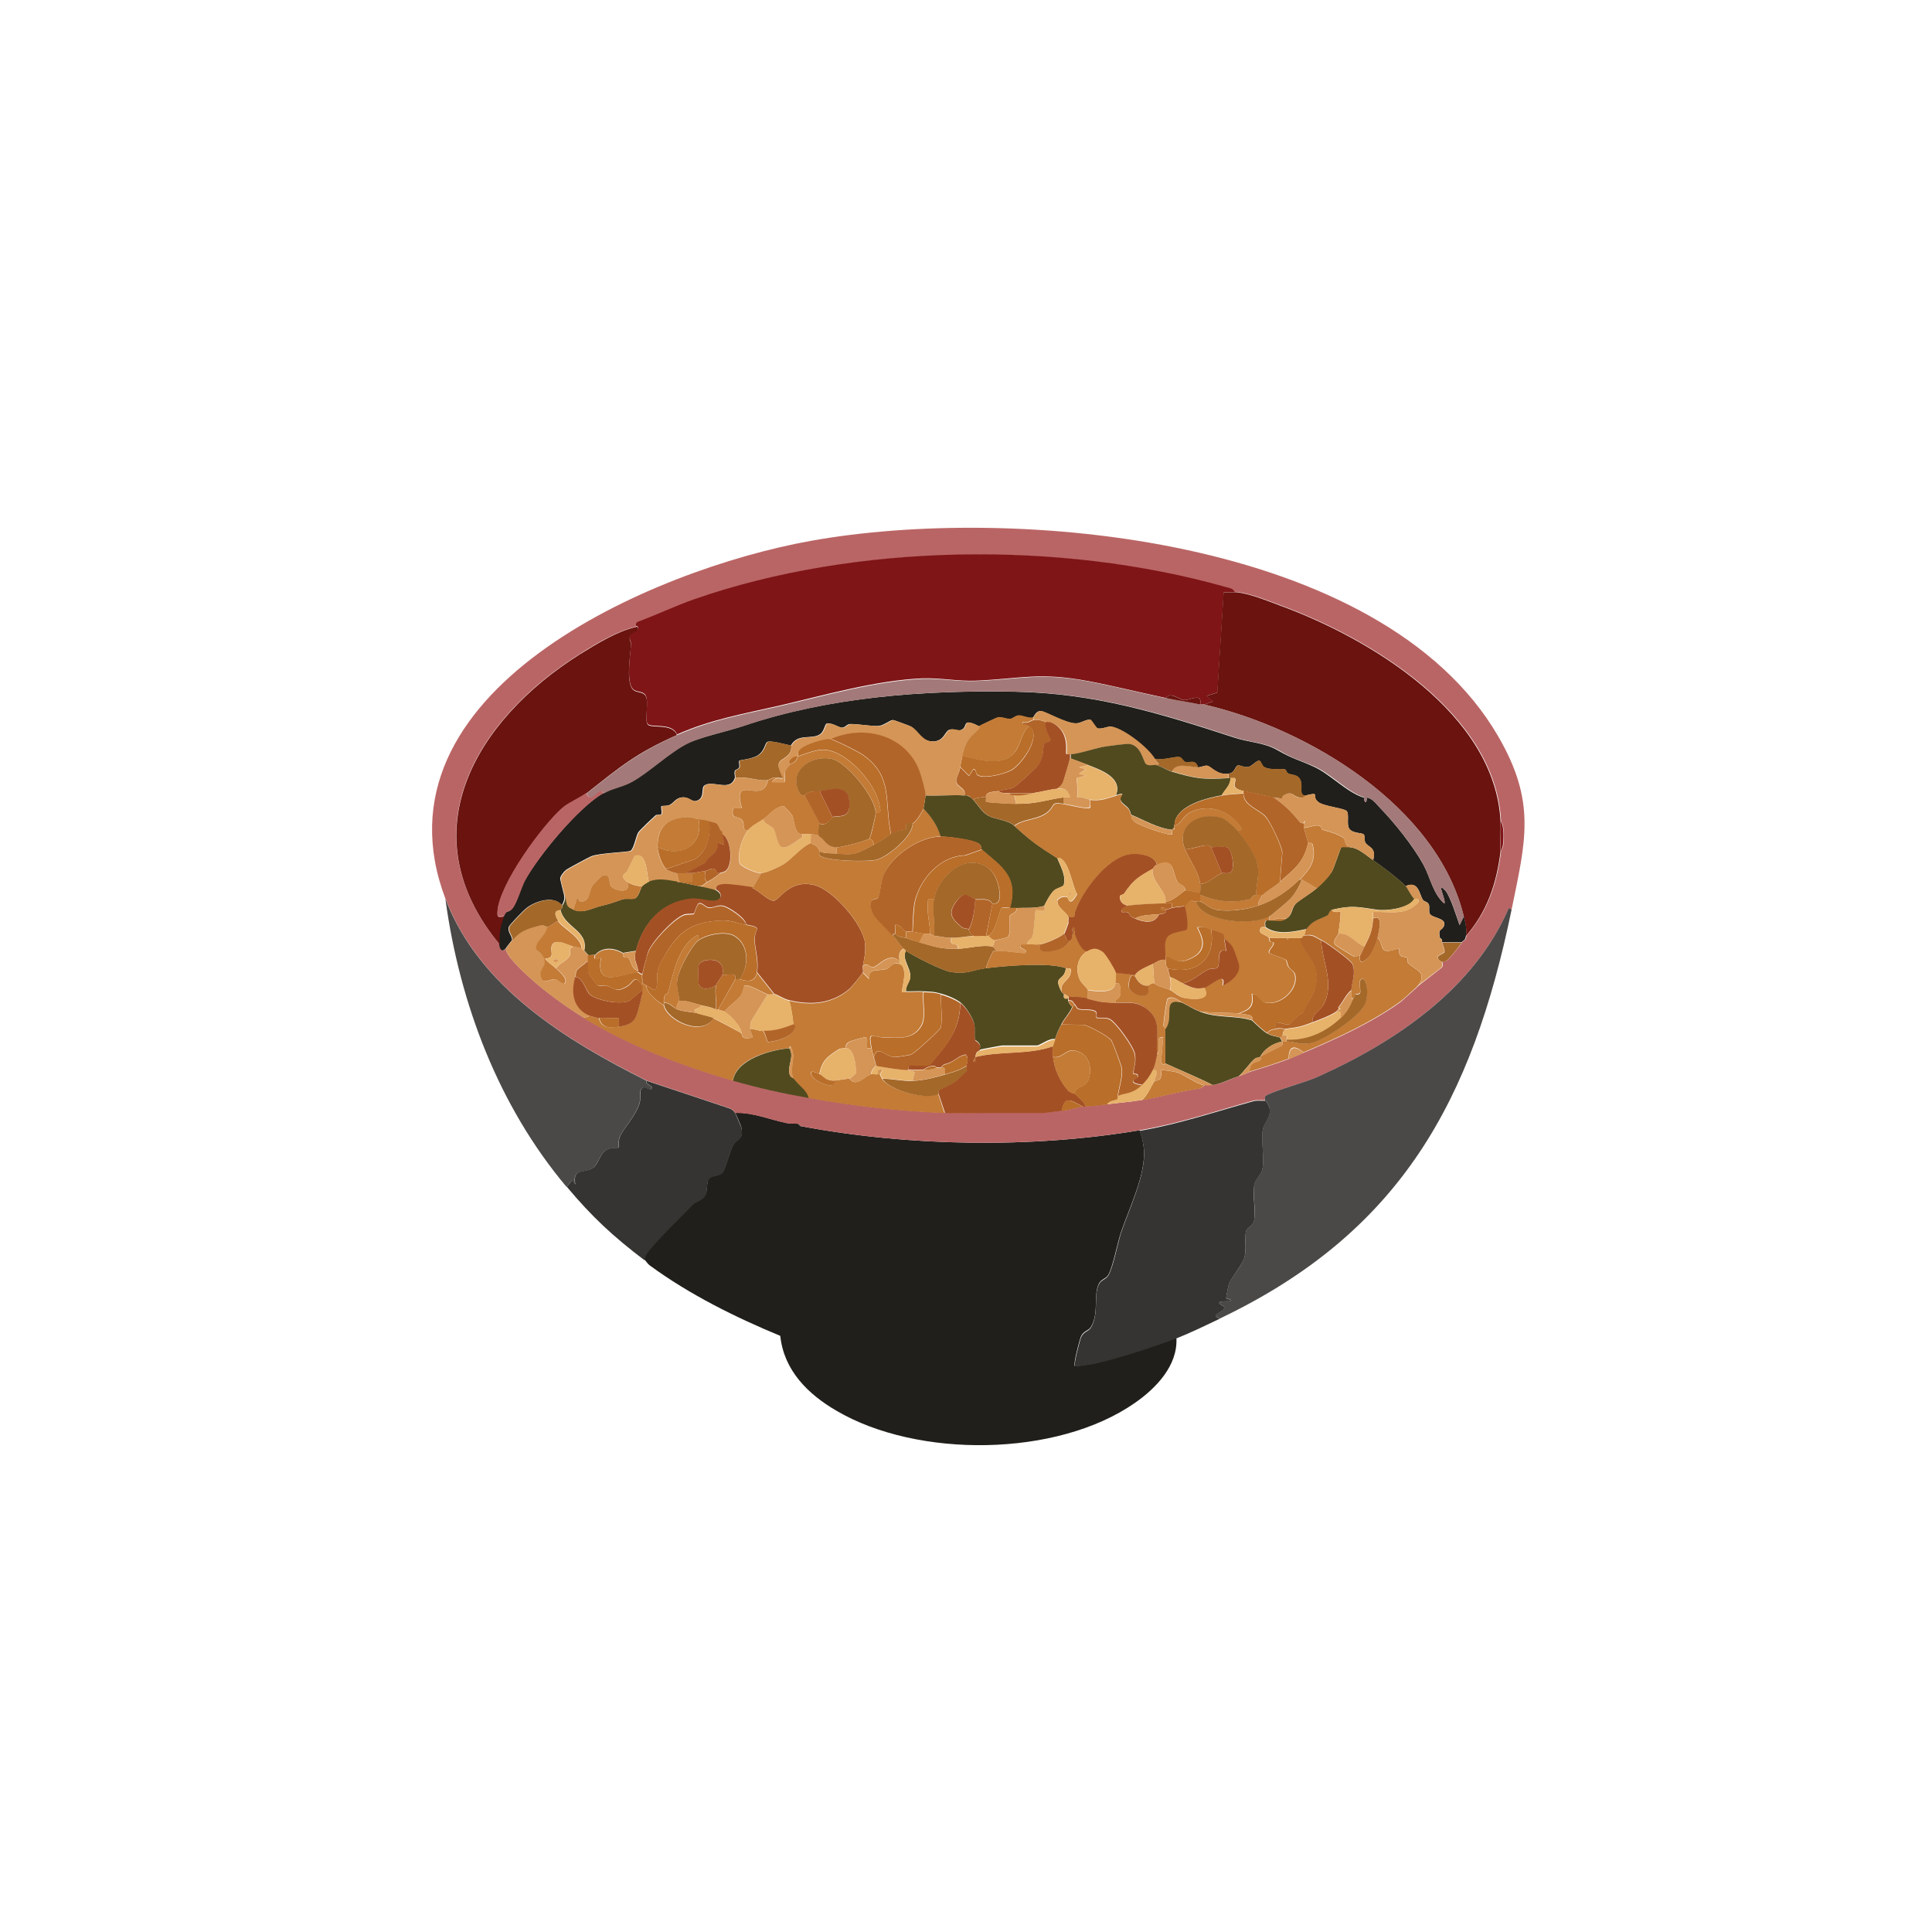 <?xml version="1.0" encoding="UTF-8"?>
<svg id="Layer_1" xmlns="http://www.w3.org/2000/svg" version="1.1" viewBox="0 0 300 300">
  <!-- Generator: Adobe Illustrator 29.5.1, SVG Export Plug-In . SVG Version: 2.1.0 Build 141)  -->
  <defs>
    <style>
      .st0 {
        fill: #b26528;
      }

      .st1 {
        fill: #a46829;
      }

      .st2 {
        fill: #a37a79;
      }

      .st3 {
        fill: #6a130f;
      }

      .st4 {
        fill: #201f1b;
      }

      .st5 {
        fill: #a45025;
      }

      .st6 {
        fill: #7f1517;
      }

      .st7 {
        fill: #d59556;
      }

      .st8 {
        fill: #ba6565;
      }

      .st9 {
        fill: #4a4947;
      }

      .st10 {
        fill: #353432;
      }

      .st11 {
        fill: #514a1e;
      }

      .st12 {
        fill: #b96e29;
      }

      .st13 {
        fill: #e7b26a;
      }

      .st14 {
        fill: #c37b36;
      }
    </style>
  </defs>
  <path class="st4" d="M123.93,174.52l.33.33c16.76,3.17,35.84,3.5,52.7.66.33.86.59,1.95.66,2.87.33,3.96-2.24,9.11-3.53,12.9-.59,1.68-1.25,5.41-2.01,6.7-.36.63-1.12.59-1.52,1.49-.76,1.75.1,4.49-1.16,6.57-.36.63-1.16.59-1.55,1.49-.23.56-1.22,4.29-.96,4.59,2.05-.13,4.09-.63,6.04-1.19,2.97-.83,6.86-2.11,9.74-3.2.26,4.29-3.17,7.85-6.47,10.13-12.08,8.42-33.73,8.61-46.33,1.19-4.42-2.57-8.15-6.27-8.71-11.62-7-2.9-14.06-6.4-20.2-10.89-.46-.33-.69-.79-.89-.96,0-.63.23-.89.59-1.35,1.85-2.31,4.79-5.12,6.9-7.26.46-.5,1.45-.66,1.88-1.32.53-.86.17-2.05.66-2.67.5-.59,1.78-.3,2.21-1.12.5-.96.99-3.07,1.58-4.16.46-.86,1.65-.69,1.22-2.67,0-.13-.89-2.15-.96-2.24,2.74-.1,5.35,1.06,7.99,1.58.63.13,1.25,0,1.75.1"/>
  <path class="st8" d="M69.18,139.6c-12.24-32.27,32.24-51.22,56.69-55.61,31.48-5.68,88.71-.69,106.76,30.33,5.94,10.23,4.29,16.2,2.08,26.96l-.43-.26c-5.31,12.34-17.36,20.66-29.57,26.17-2.05.92-6.67,2.08-8.09,2.94-.36.23-.16.69-.2.69-.1.07-1.29-.07-1.75.07-5.94,1.65-11.52,3.56-17.72,4.62-16.86,2.84-35.94,2.51-52.7-.66,0,0-.07-.3-.33-.33-.5-.1-1.12.03-1.75-.1-2.64-.56-5.25-1.68-7.99-1.58-.17-.3-.46-.59-.83-.73l-12.94-4.32c-12.44-6.24-26-14.45-31.22-28.22M191.71,91.95c-.33-.56-.92-.56-1.45-.73-25.71-7.29-57.55-6.8-82.44,1.91-3,1.06-5.84,2.44-8.84,3.53-.23.13-.3.4-.23.66-2.87.63-6.17,2.61-8.71,4.22-16.3,10.26-26.76,27.92-12.44,45.11.1.73.4,1.25.99.66-.2.99,2.87,3.76,3.7,4.52,2.28,2.08,5.78,4.62,8.38,6.2,7,4.29,15.02,7.36,23.17,9.74,4.16,1.22,7.52,1.91,11.75,2.67,7.26,1.29,13.7,2.05,21.15,2.34,2.57.1,5.05,0,7.56,0h7.72c.46,0,2.08-.26,2.87-.33.99-.07,2.44-.56,3.37-.66h.33c1.16-.13,2.28-.2,3.37-.33,1.82-.23,3.56-.36,5.38-.66,3.07-.53,5.41-1.25,8.22-1.68.63-.1,1.12-.1,1.52-.69.33.07.99.03,1.35,0,1.35-.13,2.74-.96,4.03-1.35.66-.2,1.16-.5,1.68-.66,2.01-.63,3.99-1.22,6.04-2.01.92-.36,1.55-.66,2.34-.99,5.02-2.11,10.56-4.65,14.98-7.85.26-.2,2.71-2.41,2.81-2.54l3.6-2.81c.23-.3,0-.83.1-.89,0-.03.59-.03.86-.33.79-.86,1.52-1.72,2.18-2.71.23-.33.56-.13.66-.99,3.33-3.83,4.75-8.15,5.38-13.1,0-.13.3-.53.36-1.12.1-.99.16-2.81-.36-3.56-.83-16.67-20.26-28.41-34.16-33.5-2.05-.76-5.05-2.01-7.13-2.11"/>
  <path class="st9" d="M234.71,141.29c-6.11,29.6-17.16,50.03-45.31,63.46-1.72-.73.89-.96.69-1.85,0-.13-2.24-.89.99-.86.16-.56-.66-.16-.69-.53,0-.16.36-1.98.46-2.24.36-.89,1.88-2.61,2.28-3.76.59-1.55,0-3.07.36-4.32.2-.66,1.09-.83,1.25-1.75.3-1.55-.23-3.73,0-5.35.16-1.06,1.06-1.58,1.25-2.44.43-1.85-.26-4.46.1-6.3.26-1.49,2.08-2.54.33-4.55.03,0-.16-.5.2-.69,1.42-.83,6.04-2.01,8.09-2.94,12.24-5.51,24.26-13.79,29.57-26.17l.43.26v.03Z"/>
  <path class="st10" d="M196.43,170.82c1.75,2.01-.03,3.07-.33,4.55-.33,1.85.33,4.42-.1,6.3-.2.86-1.09,1.39-1.25,2.44-.26,1.62.26,3.8,0,5.35-.16.92-1.09,1.09-1.25,1.75-.36,1.25.2,2.77-.36,4.32-.43,1.12-1.91,2.84-2.28,3.76-.1.23-.46,2.05-.46,2.24.07.4.86,0,.69.53-3.27-.07-1.02.69-.99.86.2.89-2.41,1.12-.69,1.85-2.08.99-4.59,2.21-6.7,3.04-2.87,1.09-6.77,2.38-9.74,3.2-1.95.53-3.99,1.06-6.04,1.16-.26-.26.73-3.99.96-4.55.4-.89,1.16-.86,1.52-1.49,1.25-2.11.4-4.82,1.16-6.57.4-.89,1.16-.86,1.52-1.49.79-1.29,1.45-5.02,2.01-6.7,1.29-3.8,3.83-8.94,3.53-12.9-.07-.92-.36-1.98-.66-2.87,6.17-1.06,11.75-2.97,17.72-4.62.5-.13,1.65,0,1.75-.07"/>
  <path class="st9" d="M69.18,139.6c5.21,13.73,18.78,21.98,31.22,28.22-.4.63,1.32.76.66,1.35-.13.13-.86-.36-1.16-.3-.79.2-.4,1.72-.59,2.41-.66,2.11-2.54,3.93-3.1,5.31-.23.56-.13,1.58-.2,1.65s-1.12-.1-1.85.33c-.99.56-1.29,2.15-1.98,2.71-1.25,1.02-3.4-.03-2.87,2.67l-.5-.66-.83,1.02c-10.53-12.51-16.6-28.45-18.81-44.65"/>
  <path class="st10" d="M100.4,167.82l12.94,4.32c.36.13.63.4.83.73.07.1.92,2.15.96,2.24.43,1.98-.76,1.82-1.22,2.67-.59,1.09-1.09,3.2-1.58,4.16-.43.83-1.72.53-2.21,1.12-.5.63-.13,1.82-.66,2.71-.4.66-1.39.83-1.88,1.32-2.11,2.18-5.05,4.98-6.9,7.26-.36.46-.56.69-.59,1.35-4.88-3.7-8.15-6.73-12.08-11.42l.83-1.02.5.66c-.53-2.71,1.62-1.65,2.87-2.67.69-.56.99-2.18,1.98-2.71.73-.43,1.78-.26,1.85-.33s-.03-1.12.2-1.65c.56-1.39,2.44-3.17,3.1-5.31.2-.69-.2-2.21.59-2.41.3-.07.99.43,1.16.3.63-.56-1.06-.69-.66-1.35"/>
  <path class="st10" d="M124.26,174.85l-.33-.33c.26.07.33.33.33.33"/>
  <path class="st6" d="M191.71,91.95h-1.68l-.99,15.58-1.68.53,1.02.83-1.35.5c-.2-.03-.46.03-.66,0,.36-1.91-1.62-.63-2.51-.69-.83-.07-1.98-1.35-2.87-.33-3.96-.83-8.12-1.88-12.01-2.61-7.56-1.42-10.26-.4-17.36-.07-2.84.13-5.51-.46-8.42-.36-7.1.3-15.05,2.57-21.98,4.19-5.74,1.32-10.73,2.15-16.1,4.52-.73-1.91-4.06-.96-4.55-1.65-.53-.76.23-3.3-.3-4.39-.43-.83-1.62-.36-2.15-1.22-.83-1.32-.26-5.05-.13-6.67.07-.69-.66-1.09.23-1.88.43-.36,1.02-.1.86-.83-.07-.23-.33-.17-.33-.17-.07-.26,0-.53.23-.66,2.97-1.09,5.84-2.48,8.84-3.53,24.92-8.68,56.76-9.17,82.44-1.91.53.17,1.12.17,1.45.73"/>
  <path class="st3" d="M191.71,91.95c2.08.1,5.08,1.35,7.13,2.11,13.89,5.08,33.33,16.8,34.16,33.5.07,1.55-.07,3.14,0,4.69-.63,4.95-2.05,9.27-5.38,13.1.16-1.25-.07-1.95-.33-3.04-4.13-17.16-24.26-29.21-40.29-32.9l1.35-.5-1.02-.83,1.68-.53.99-15.58h1.68"/>
  <path class="st4" d="M211.87,123.83c-.13.92.46.99.33,0,.86.1,1.45.92,2.01,1.52,2.31,2.38,5.25,6.04,6.83,8.94,1.06,1.95,1.49,4.52,3.23,6.01.36-.46-1.39-3.66.16-2.01.76.83,1.78,4.16,2.21,5.35l.66-1.35c.26,1.06.5,1.78.33,3-.1.86-.43.66-.66,1.02h-3.04v-.33c-.03-.2-.33-.33-.33-.33-.36-1.62.3-1.02.63-1.91.43-1.22-1.85-1.16-2.21-1.85-.2-.36,0-.96-.13-1.39-.16-.5-.79-.5-.96-.79-.56-.96-.69-3-2.67-2.11-.99-1.06-3.8-3.17-5.05-4.03.56-1.98-.73-1.98-1.19-2.71-.23-.4-.07-1.02-.23-1.25-.26-.36-1.68-.13-2.28-.92-.46-.63.07-2.34-.43-2.77-.46-.43-3.6-.73-4.39-1.39-1.16-.92.46-1.62-1.91-1.02-1.22.13-.43-1.42-.86-2.34-.43-.96-1.29-.76-1.91-1.06-.3-.13-.3-.56-.5-.63-.89-.2-2.24.17-3.2-.36-.4-.23-.5-.92-.76-.99-.43-.1-1.12.86-1.75.96s-1.25-.3-1.58-.23c-.53.13-.36,1.16-1.55,1.29-1.75.2-2.57-1.12-3.23-1.25-.36-.07-.99.26-1.45.26-.43-1.39-1.42-.59-2.01-.83-.3-.13-.5-.69-.89-.76-.59-.13-2.84.59-3.83.26-1.02-1.72-4.72-4.59-6.63-4.98-.66-.13-1.39.4-2.21.26-.26-.03-.92-1.32-1.16-1.35-.69-.07-1.45.59-2.24.56-1.68,0-4.75-1.91-5.45-1.91-.76,0-1.06.96-1.16,1.02-.63.23-1.62-.33-2.21-.3-.56,0-.96.5-1.35.53-.56.07-1.19-.36-1.95-.23-.16,0-2.74,1.25-2.87,1.35-2.77-1.39-1.65,0-2.71.53-.56.3-1.22-.23-1.91,0-.73.26-.79,1.82-2.61,1.82-1.72,0-2.21-1.68-3.4-2.34-.26-.13-2.54-.96-2.71-.99-.5-.03-1.39.86-2.31.92-1.12.07-3.27-.33-4.36-.3-.5,0-.79.56-1.25.56-.59,0-1.52-.79-2.38-.63-.36.07-.36,1.22-1.09,1.68-1.32.86-3.4-.23-4.49,1.72-.73-.1-3.23-.86-3.7-.53-.33.23-.4,1.35-1.35,2.01-.92.66-2.87.76-2.97.89-.13.17.1.79-.03,1.06-.17.33-.56.26-.66.53-.13.36.07.86,0,1.09-.73,2.21-3.47.26-4.72,1.16-.59.4.17,2.05-1.32,2.41-.69.17-1.09-.66-2.15-.56-.99.1-1.25.83-1.91,1.16-.43.23-1.22.13-1.29.2-.17.17.17,1.02-.07,1.29-.1.1-.63,0-.83.13-.46.4-2.51,2.34-2.71,2.67-.33.53-.69,2.57-1.19,2.84-.36.23-4.69.33-6.04.83-.36.13-3.66,1.91-3.93,2.11-.36.26-.92.96-.96,1.39,0,.13.5,2.08.59,2.48.17.76-.07,1.09-.33,1.68-1.19-1.62-4.13-.66-5.48.4-.43.33-2.67,2.61-2.77,2.97-.2.76.5,1.29.53,2.01-.17.2-.99,1.25-1.02,1.35-.59.59-.89.07-.99-.66-.2-1.35.13-3.14.66-4.36.53-1.16.66-.43,1.32-1.19.76-.89,1.39-3.3,1.98-4.39,2.15-3.89,8.32-11.35,12.14-13.53,1.39-.79,2.71-.89,4.19-1.68,2.84-1.45,6.11-4.75,8.98-6.11,2.08-.99,6.24-1.85,8.71-2.71,13.4-4.49,27.95-5.54,42.04-5.28,12.47.23,22.51,3.33,34.16,7.13,2.28.76,4.59.73,6.73,1.98,2.51,1.42,3.17,1.42,5.54,2.51,2.54,1.12,5.05,3.93,7.76,4.82"/>
  <path class="st4" d="M212.2,123.83h-.33.33Z"/>
  <path class="st3" d="M98.75,97.33s.26-.07.33.17c.17.73-.43.43-.86.83-.89.79-.17,1.16-.23,1.88-.13,1.62-.73,5.31.13,6.67.53.83,1.72.4,2.15,1.22.56,1.09-.23,3.63.3,4.39.5.69,3.83-.26,4.55,1.65-6.4,2.84-8.81,4.92-14.09,9.08-.83.66-2.74,1.42-3.66,2.24-3.2,2.81-9.77,11.88-10.1,16.04-.07,1.09.07.86,1.02.83-.56,1.25-.86,3.04-.66,4.36-14.32-17.19-3.86-34.85,12.44-45.11,2.54-1.58,5.84-3.6,8.71-4.22"/>
  <path class="st14" d="M139.7,149.67s.59.13.69,1.16c.13,1.12-.23,2.11-.36,3.2h.66c.89.03,1.78-.07,2.67,0-.2,1.52.43,3.93-.33,5.21-1.32,2.31-3.63,1.88-5.91,1.82-1.72,0-2.38-1.19-1.85,1.68-.03-.07-.63.07-.66,0-.16-.23.26-1.42-.16-1.68-.4,0-2.28.53-2.64.73-.59.33-.5.92-.56.96-.1.07-.69-.03-.99.16-1.68,1.09-2.61,1.65-3.04,3.86-2.21-1.16-1.42.76.43,1.42.5.2,2.11.83,1.91-.4.13,0,2.24-.3,2.34-.33,1.02,1.49,2.31-.36,3.37-.66.26-.07.69.07.99,0h.33s.23.5.33.66c1.12,1.85,7.03,3.4,8.75,2.34l.99,3.04c-7.43-.3-13.89-1.06-21.15-2.34-.33-1.25-1.58-1.91-2.34-3.04-.73-1.72.53-3.1-.33-4.85-.2-.4-.26.16-.33.16-2.81.2-8.28,1.68-8.71,5.05-8.15-2.38-16.17-5.45-23.17-9.74l.99-.33c.33.13.99.3,1.35.33.43,1.58,1.62,1.55,3.04,1.35,2.67-.4,2.71-1.25,3.37-3.7.13-.53.23-.63.33-1.35v-1.65c.3,0,.5.26.66.33-.1.99,1.82,2.57,2.67,3.04.53,2.44,6.01,4.98,7.72,2.01.43.2,4.19,2.18,4.36,2.34.17.16-.17,1.12,1.68.66.17-.13-.33-1.02-.33-1.35.69,0,1.32.33,2.01.33.33.4.63,1.62.69,1.68.17.2,4.06-.56,4.29-2.24.03-.3-.26-.4-.26-.43-.13-1.19-.3-2.57-.66-3.7,3.37.79,6.5.56,9.24-1.68.3-.23,2.11-2.44,2.18-2.67l.99.99c-.13-1.82,1.39-1.19,2.64-1.55.79-.23.83-1.19,2.05-.79"/>
  <path class="st5" d="M149.11,155.74c.86.63,1.95,2.34,2.18,3.33.23.92,0,1.72.16,2.48,0,.13,1.16.56.66,1.58-.59.2-.56.59-.66.99l-.33.66h.33c.03-.2-.03-.5,0-.66,3.99-.99,8.22-.3,12.08-1.68-.07.46-.03,1.19,0,1.68.13,1.75,1.16,3.96,2.34,5.21.4.43.92.4,1.02.5.63.59,1.58,1.29,1.68,2.01h-.33c-1.72-.73-2.84-2.05-3.37.66-.79.07-2.41.33-2.84.33h-7.72c-2.48,0-4.98.1-7.56,0l-1.02-3.04s-.07-.46.1-.56c.89-.46,1.85-.83,2.67-1.45.13-.1,1.45-1.35,1.52-1.45.2-.3.03-.63.07-.92.07-.46.4-1.12-.16-1.68-.92.16-1.62.89-2.44,1.25-1.09.5-.5-.1-1.42.76-.07.07-.5-.07-.66,0-.3-.56-1.58-.03-2.01.33-.76.03-1.58,0-2.34,0-.2-1.02.5-.66,1.16-.69.59,0,1.72.16,2.15-.07.13-.1,1.98-2.31,2.21-2.64,1.68-2.28,2.51-4.19,2.54-7.03"/>
  <path class="st11" d="M183.66,155.74c.99.5,1.58.92,2.67,1.35,2.67,1.06,5.25.53,8.05,1.35.69.63,1.62,1.58,2.34,2.01.76.46,1.68.5,2.01.66.03,0,.33.56.33.66-1.29.13-2.87,1.22-3.37,2.34-.13.1-.53.07-.86.3-.59.43-1.78,2.15-2.51,2.71-1.29.4-2.67,1.19-4.03,1.35-2.41-1.22-4.92-2.24-7.39-3.37v-5.38c1.45-1.85-.69-5.02,2.67-4.03"/>
  <path class="st14" d="M206.82,141.29c.16.53,1.22.23,1.32.33.13.13-.23,2.87-.33,3.37-.07.36-.92.99-.53,1.68.1.16,2.87,1.88,3.04,1.91.03,0,.79-.23.86-.23-.3,1.91,1.09.66,1.52,0,.43-.63.99-1.98,1.16-2.71.73.36.5,1.75,1.22,1.98.69.23,2.01-.43,2.15-.3.07.07-.07.69.16.99.26.36.86.23,1.09.43.16.16.03.66.16.79,1.19,1.19,3.04,1.39,1.58,3.47-.1.16-2.54,2.38-2.81,2.54-4.42,3.2-9.97,5.74-14.98,7.85-1.52-1.19-2.31-.99-2.34.99-2.05.79-4.03,1.39-6.04,2.01-.13-1.58,1.29-1.42,1.62-1.75.2-.16,0-.5.07-.59.56-.36,3.2-1.58,3.33-1.72.1-.13.07-.46.03-.63h.66c1.25.03,2.21.59,3.8.26,2.08-.43,7.89-4.29,8.48-6.27.3-.96.43-2.97-.36-3.7-.99-.07-.33,1.52-.5,2.11-.1.36-.66.16-.69.23l-.33.66h-.33c0-.43-.03-.89,0-1.35.1-1.22.76-2.71.16-4.03-.26-.56-4.06-3.33-4.85-3.7-.96-.43-1.19-.96-2.67-.66.23-.33.23-.86.33-.99,1.09-1.49,1.91-1.39,3.27-2.11.23-.13.26-.79.76-.89"/>
  <path class="st7" d="M218.24,137.59c1.98-.89,2.11,1.16,2.67,2.11.2.33.79.3.96.79.13.43-.07,1.02.13,1.39.36.69,2.67.66,2.21,1.88-.33.89-.99.3-.63,1.91l.33.33v.33c.1.4.4,1.16.36,1.45-.07.4-2.11.66-.36,1.55-.07.1.13.59-.07.89l-3.6,2.77c1.45-2.08-.4-2.28-1.58-3.47-.13-.13,0-.63-.16-.79-.23-.23-.83-.07-1.09-.43-.23-.3-.1-.92-.16-.99-.1-.13-1.42.56-2.15.3s-.5-1.62-1.22-1.98c.26-1.12.92-3.86-.66-3.04v-.99c2.67-.1,5.08.66,7.03-1.52.2-.83-.56-.36-.66-.5-.56-.53-1.12-1.78-1.35-2.01"/>
  <path class="st12" d="M173.59,170.16s.07.5-.1.56c-.53.26-1.22.2-1.58.79-1.09.13-2.21.23-3.37.33-.1-.73-1.06-1.42-1.68-2.01.16-1.29,1.72-.79,2.21-2.34.63-1.98-.16-4.16-2.41-4.39-1.16-.13-1.91,1.35-3.17.99-.03-.5-.07-1.22,0-1.68,0-.2.26-.69.33-.99.2-.73.66-1.68.99-2.34l3.43.07c.83.13,3.86,1.78,4.32,2.44.2.26,1.62,4.03,1.62,4.46.07,1.32-.43,2.84-.66,4.16"/>
  <path class="st7" d="M84.99,143.99c-.13,1.35-1.95,2.11-1.68,3.47,0,.1,1.19.73,1.32,1.82.1.76-.63,1.06-.63,1.88,0,2.05,1.29.86,2.21.89.5,0,1.22.96,1.49.66.63-.73-.79-1.82-1.35-2.34.46-.79,1.58-1.12,2.05-1.85.43-.66-.36-1.12.63-1.52.43.13.79.07,1.35.33.1.07.2.26.33.33.2.1.4.56.66.66,0,.33-.03.69,0,1.02h-.33l-.33.33c-.33.26-1.02.73-1.19,1.02-.23.4-.1.73-.17.99-.69,2.48-.26,5.02,2.34,6.04l-1.02.33c-2.61-1.58-6.14-4.13-8.38-6.2-.83-.76-3.89-3.53-3.7-4.55,0-.1.86-1.16.99-1.35,1.22-1.49,2.44-1.78,4.29-2.28.5-.13.99.3,1.09.26"/>
  <path class="st11" d="M122.57,162.77c.79,1.22-.23,2.51,0,3.86.13.73.56.66.66.83.79,1.12,2.05,1.78,2.34,3.04-4.26-.76-7.59-1.49-11.75-2.67.46-3.33,5.94-4.85,8.75-5.05"/>
  <path class="st14" d="M187.02,168.48c-.4.56-.89.59-1.52.69-2.81.4-5.15,1.16-8.22,1.68.99-.79,1.42-2.18,2.01-3,.03-.07.66,0,.86-.33.3-.46.07-1.22.16-1.35.07-.1,2.24.26,2.48.36,1.19.4,2.97,1.78,4.22,2.01"/>
  <path class="st13" d="M178.97,166.13c1.19-.23.53.83.33,1.68-.59.86-1.02,2.21-2.01,3-1.82.3-3.56.43-5.38.66.36-.59,1.06-.53,1.58-.79.16-.07.07-.53.1-.56.99-.56,2.05-.13,3.7-1.68.69-.63,1.29-1.52,1.68-2.34"/>
  <path class="st1" d="M226.99,146.33c-.66.99-1.39,1.85-2.18,2.71-.26.26-.83.3-.86.33-1.75-.92.3-1.16.36-1.55.07-.3-.26-1.06-.36-1.45h3.04v-.03Z"/>
  <path class="st12" d="M168.21,171.84c-.89.1-2.38.59-3.37.66.5-2.71,1.65-1.39,3.37-.66"/>
  <path class="st7" d="M179.63,163.79s.26-.26.3-.53c.16-.83-.5-2.44.69-2.15l-.33,3.83c.4.73.63.16.66.2,2.44,1.09,4.98,2.15,7.39,3.37-.33.03-1.02.07-1.35,0-1.25-.23-3-1.62-4.22-2.01-.23-.07-2.41-.46-2.48-.33-.1.13.13.89-.16,1.35-.2.33-.79.26-.86.33.2-.86.86-1.91-.33-1.68.43-.89.46-1.49.66-2.34"/>
  <path class="st7" d="M202.47,163.46c-.79.33-1.45.66-2.34,1.02.03-1.98.83-2.18,2.34-1.02"/>
  <path class="st6" d="M233.03,132.21c-.07-1.55.07-3.14,0-4.69.53.76.46,2.57.36,3.56-.07.59-.33.99-.36,1.12"/>
  <path class="st7" d="M199.1,160.76c.73-.07.76-.03.66.66v.33h-.66c0,.2.07.5-.03.63-.13.13-2.77,1.35-3.33,1.72-.07.13.13.43-.07.59-.33.33-1.75.16-1.62,1.75-.53.16-1.02.5-1.68.66.73-.56,1.91-2.31,2.51-2.71.33-.23.69-.23.86-.3.46-1.16,2.08-2.21,3.37-2.34,0-.1-.3-.66-.33-.66.07-.13.3-.23.33-.33"/>
  <path class="st2" d="M180.98,108.38c1.75.36,3.63.59,5.38,1.02.2.03.46-.03.66,0,16.01,3.7,36.17,15.74,40.29,32.9l-.66,1.35c-.4-1.19-1.42-4.52-2.21-5.35-1.55-1.65.2,1.52-.16,2.01-1.75-1.49-2.18-4.06-3.23-6.01-1.55-2.9-4.52-6.57-6.83-8.94-.56-.59-1.16-1.42-2.01-1.52h-.33c-2.71-.89-5.21-3.7-7.76-4.82-2.38-1.06-3.07-1.06-5.54-2.51-2.18-1.25-4.46-1.22-6.73-1.98-11.65-3.8-21.68-6.9-34.16-7.13-14.09-.26-28.64.79-42.04,5.28-2.48.83-6.63,1.72-8.71,2.71-2.9,1.39-6.17,4.65-8.98,6.14-1.49.76-2.81.89-4.19,1.68l-.2-.3c-1.16,0-1.45,2.05-2.48.3,5.28-4.16,7.69-6.2,14.09-9.08,5.38-2.38,10.36-3.2,16.1-4.52,6.96-1.62,14.92-3.89,21.98-4.19,2.9-.1,5.58.46,8.42.33,7.1-.3,9.8-1.35,17.36.07,3.89.73,8.05,1.78,12.01,2.61"/>
  <path class="st2" d="M212.2,123.83c.1.99-.46.92-.33,0h.33"/>
  <path class="st3" d="M180.98,108.38c.86-1.02,2.05.26,2.87.33.89.07,2.87-1.25,2.51.69-1.75-.4-3.6-.63-5.38-1.02"/>
  <path class="st7" d="M119.21,121.15c-.76,4.03-5.68-1.32-4.03,4.36h-1.35c-.43,1.88.79,1.09,1.39,1.82.5.63-.13,1.78.96,1.55-.99,1.25-1.72,3.56-1.35,5.15.13.53,2.57,1.62,3.37,1.58l-1.35,2.34c-.5-.16-3.53-.53-4.16-.53-.5,0-1.72,0-1.55.89-.53-.23-1.95-.5-2.67-.66.66.1.96-.46,1.35-.66.92-.5,1.19-.73,2.01-1.35.17-.13.63-.07,1.02-.5.99-1.02.73-4.85-.69-5.58v-.33c0-.1-.26-.23-.33-.33-.59-1.35-.56-.99-1.68-1.35-.69-.23-.96-.26-1.68-.33-.69-.1-.92-.43-2.15-.3-3,.33-4.26,1.68-4.22,4.65,0,.89.66,2.81,1.35,3.37.36.3,1.19.59,1.68.66l.33,1.35h-.33c-1.55-.23-2.81-.59-4.36,0-.4-1.09-.23-4.65-2.15-4.06-.13.03-.99,2.01-1.25,2.44-.2.36-1.35.5.03,1.62.79,2.05-2.05,1.35-2.51.66-.36-.53-.07-2.08-1.32-1.65-.1.03-1.49,1.49-1.55,1.55-.56.89-.36,2.77-2.01,2.44l-.33-.66-.66,2.01c-1.29-.53-.96-.86-1.35-2.34-.1-.36-.63-2.34-.59-2.48.03-.46.56-1.12.96-1.39.26-.2,3.56-1.98,3.93-2.11,1.39-.5,5.68-.63,6.04-.83.5-.3.86-2.31,1.19-2.84.2-.33,2.24-2.28,2.71-2.67.2-.17.73-.03.83-.17.23-.26-.1-1.12.07-1.29.07-.07.89,0,1.29-.2.66-.36.92-1.09,1.91-1.16,1.06-.1,1.45.73,2.15.56,1.49-.36.73-2.01,1.32-2.41,1.25-.89,3.99,1.06,4.72-1.16,1.68-.3,3.47.53,5.05.33"/>
  <path class="st11" d="M209.53,131.55c1.42.1,2.48,1.19,3.7,2.01,1.25.86,4.03,2.97,5.05,4.03.23.23.79,1.49,1.35,2.01-.86,1.45-4.36,1.88-5.84,1.65-2.87-.4-3.8-.73-6.9,0-.5.13-.56.79-.76.89-1.35.73-2.18.66-3.27,2.11-1.98.43-4.62.99-6.37-.33.07-.13-.16-.63.1-.92.16-.16.56-.07.59-.1h.66c.89,0,1.25.16,2.01-.33.89-.59.66-1.45,1.32-2.21.5-.56,2.48-1.68,3.37-2.51.73-.66,1.82-1.75,2.31-2.57.36-.66,1.29-3.63,1.45-3.76.2-.13.96-.07,1.29-.03"/>
  <path class="st11" d="M105.12,136.93c.99.13,2.34.43,3.37.66.73.16,2.15.43,2.67.66.83.36,1.06,1.32.1,1.62-.92.3-2.61-.4-3.93-.26-4.65.5-7.46,3.73-8.58,8.02l-2.01.33c-1.42-.83-3.17-.99-4.36.33-.1-.1-.79.1-.99,0-.26-.13-.46-.56-.66-.66.69-3.17-3.07-3.56-3.7-6.37.4-.33.23-.46.33-.66.3-.59.5-.92.33-1.68.4,1.49.07,1.82,1.35,2.34,1.52.63,2.71-.2,4.29-.59,1.52-.36,2.01-.59,3.33-1.02.59-.2,1.32.03,1.88-.13.69-.23.83-1.49,1.22-1.98.17-.16.79-.59,1.02-.66,1.55-.59,2.81-.23,4.36,0"/>
  <path class="st7" d="M122.9,115.78c1.09-1.95,3.17-.86,4.49-1.72.73-.46.73-1.62,1.09-1.68.83-.17,1.78.63,2.38.63.46,0,.79-.56,1.25-.56,1.09-.07,3.23.33,4.36.3.92-.03,1.82-.96,2.31-.92.13,0,2.44.86,2.71.99,1.19.66,1.68,2.31,3.4,2.31,1.82,0,1.88-1.55,2.61-1.82.69-.26,1.35.26,1.91,0,1.06-.53-.1-1.91,2.67-.53,0,0,.03.43-.1.56-1.75,1.45-2.11,1.98-2.57,4.16-.13.59-.23,1.06-.33,1.68-.13.86-.66,1.52-.63,2.11.07,1.06,1.58.99,1.29,2.24-1.91-.17-4.09.13-6.04,0,0-.69-.69-3.17-.99-3.86-2.18-5.48-8.58-7.16-13.76-4.85-1.06-.1-4.59.99-4.98,1.91-.13.26,0,.63-.07.79-.33.13-.46-.1-.99.33-.13.1-.3.17-.33.33-.07.17.03.46,0,.66-.03.03-.66.86-.66.92-.4,1.75.89,1.98-2.01,1.78-.1-.3.46-.59.66-.66.2-.1.69.07.99,0-1.55-3.17-.1-2.41,1.02-3.83.4-.5.23-1.02.3-1.19"/>
  <path class="st8" d="M93.7,123.17c-3.83,2.18-10,9.64-12.14,13.53-.59,1.09-1.25,3.53-1.98,4.39-.66.76-.79.03-1.32,1.19-.96,0-1.09.26-1.02-.83.3-4.19,6.9-13.27,10.1-16.04.96-.83,2.84-1.62,3.66-2.28,1.02,1.75,1.32-.3,2.48-.3l.2.3.03.03Z"/>
  <path class="st14" d="M160.49,111.42v.33c-.26,0-1.06.66-1.68.33v.33c.4,0,.69.13,1.02.33-1.19.96-1.29,2.61-2.08,3.8-1.78,2.77-5.68,1.42-8.35.89.5-2.18.83-2.67,2.57-4.16.16-.13.07-.53.1-.56.13-.1,2.74-1.32,2.87-1.35.76-.1,1.39.3,1.95.23.43-.03.79-.53,1.35-.53.59,0,1.58.53,2.21.3"/>
  <path class="st7" d="M202.8,123.5c2.38-.56.76.1,1.91,1.02.79.66,3.93.96,4.39,1.39.46.4-.07,2.11.43,2.77.59.83,2.01.56,2.28.92.16.23,0,.86.23,1.25.43.73,1.75.69,1.19,2.71-1.22-.83-2.28-1.91-3.7-2.01-.73-.2-.63-1.25-.99-1.52-.86-.56-2.18-.96-3.14-1.19-.3-.07-.13-.69-.73-.69-.73,0-1.45.36-2.21.36-.07-.2.07-.56,0-.66.07.07.33-.07.33-.17,0-.36-.5,0-.33.17-.03-.07-.5,0-.63-.2-1.32-1.62-2.34-2.64-4.06-3.83,2.08.33.89.07,1.58-.33,1.29-.76,1.42.17,2.31.36.76.13.92-.3,1.12-.36"/>
  <path class="st7" d="M160.49,111.42s.4-1.02,1.16-1.02c.69,0,3.76,1.88,5.45,1.91.79,0,1.52-.66,2.24-.56.2,0,.89,1.32,1.16,1.35.79.13,1.55-.4,2.21-.26,1.88.36,5.61,3.23,6.63,4.98.16.3.4.59.66.86l-.33.17c-.4-.13-1.19.2-1.68-.17-.53-.36-.69-2.87-2.57-3.14-.43-.07-2.9.26-3.53.36-1.88.26-3.73,1.06-5.61,1.25-.07-.07-.46.1-.59-.03-.2-.2.66-3.4-2.15-4.79-.36-.2-.69-.1-.99-.2-.83-.23-.99-.43-2.01-.33v-.33l-.03-.07Z"/>
  <path class="st1" d="M190.72,120.13c1.16-.13.99-1.16,1.55-1.29.33-.07.96.36,1.58.23.63-.1,1.32-1.09,1.75-.96.26.07.36.76.76.99.96.53,2.31.17,3.2.36.23.03.2.5.5.63.63.3,1.49.07,1.91,1.06.4.92-.36,2.48.86,2.34-.23.07-.36.5-1.12.33-.92-.17-1.06-1.09-2.34-.33-.69.4.5.66-1.58.33-1.52-.26-3.23-.69-4.69-.99-2.38-.53-.89-1.42-1.35-2.01,0-.03-.53,0-.66,0h-.33v-.66l-.03-.03Z"/>
  <path class="st1" d="M122.9,115.78c-.1.17.07.69-.3,1.19-1.12,1.45-2.61.69-1.02,3.83-.3.07-.79-.1-.99,0-.53-.26-1.16.3-1.35.33-1.58.2-3.37-.66-5.05-.33.07-.23-.13-.73,0-1.09.1-.23.5-.2.66-.53.13-.26-.1-.89.03-1.06.1-.13,2.08-.23,2.97-.89.96-.66,1.02-1.78,1.35-2.01.46-.33,2.97.43,3.7.53"/>
  <path class="st1" d="M87.33,140.63c-.1.23.07.36-.33.66-.17.16-1.39-.07-.33,1.68-.4.2-1.39.96-1.68.99-.1,0-.59-.4-1.09-.26-1.85.5-3.07.79-4.29,2.28,0-.73-.73-1.25-.53-2.01.1-.36,2.34-2.64,2.77-2.97,1.35-1.06,4.29-2.01,5.48-.4"/>
  <path class="st7" d="M186.03,119.14c.46,0,1.09-.33,1.45-.26.66.13,1.49,1.45,3.23,1.25v.66c-3.76.3-5.08.07-8.71-1.02.56-1.49,2.54-.73,4.03-.66"/>
  <path class="st1" d="M186.03,119.14c-1.49-.07-3.47-.79-4.03.66-.83-.23-1.58-.76-2.34-.99l.33-.17c-.26-.26-.5-.53-.66-.86.96.36,3.2-.4,3.83-.26.4.07.59.63.89.76.56.26,1.58-.56,2.01.83"/>
  <path class="st1" d="M223.95,146l-.33-.33s.3.13.33.33"/>
  <path class="st5" d="M116.86,137.92c.76.23,2.34,1.88,3.23,1.95.92.07,2.41-3.47,6.44-2.41,2.84.73,7.46,6.07,7.79,8.98.13,1.29-.1,2.31-.33,3.53-.07.3.07.76,0,.99-.07.26-1.88,2.44-2.18,2.67-2.74,2.24-5.87,2.48-9.24,1.68-.96-.23-1.65-.79-2.34-.99l-2.67-3.37c.3-1.68-.26-3.33-.36-4.88-.1-2.01,1.45-1.98-1.32-2.51-.07-1.06-2.84-2.81-3.63-2.94-.86-.16-1.49.4-2.24.26-.53-.07-.99-.83-1.49-.63-.33.13-.69,1.52-.76,1.55-.2.16-1.09,0-1.62.23-1.62.66-4.95,4.19-5.54,5.87-.13.43-.79,2.94-.86,3.33-.23.03-.59-.33-.66-.33v-.33c-.3-1.35-.73-1.55-.33-3.04,1.16-4.29,3.96-7.52,8.58-8.02,1.35-.13,3,.56,3.96.26s.73-1.29-.1-1.62c-.17-.86,1.06-.89,1.55-.89.59,0,3.63.36,4.16.53"/>
  <path class="st11" d="M140.69,147.65c1.12.79,5.71,3.1,6.96,3.27,2.61.4,3.37-.33,5.45-.59,2.97-.36,9.8-.96,12.41,0-.26,2.18-2.08.96-.66,3.7.07.13.26.23.33.33.1.13-.3.89.66.66,0,.1-.03.23,0,.33.13.4.33.76.66.99-.5,1.12-1.09,1.58-1.68,2.67-.36.69-.79,1.62-.99,2.34-.86-.23-2.34.99-2.84.99h-5.38c-.16,0-3.3.59-3.53.66.5-1.02-.63-1.42-.66-1.58-.16-.76.07-1.52-.16-2.48-.26-1.02-1.35-2.71-2.18-3.33-.79-.59-2.08-1.09-3.04-1.35-1.19-.33-1.52-.26-2.67-.33-.89-.07-1.78.03-2.67,0-.13-.83.59-1.49.66-2.21.1-1.45-1.42-2.84-.66-4.19"/>
  <path class="st12" d="M115.84,143.63c2.81.5,1.22.46,1.32,2.51.1,1.52.63,3.2.36,4.88-.26,1.52-1.55,1.42-2.67.99,1.52-1.98,1.52-5.38-.83-6.73-1.39-.79-4.29-.23-5.54.69.1-.96-.2-.83-.86-.33-2.41,1.82-3.1,5.71-3.89,8.48-.1.36-.73-.03-.66,1.62v.33c-.86-.46-2.81-2.01-2.67-3.04.83.33,1.58,1.55,1.62-.5.03-2.28.1-2.31,1.35-4.42,2.18-3.73,4.49-5.08,8.94-5.18,1.35,0,2.21.46,3.53.69"/>
  <path class="st0" d="M115.84,143.63c-1.32-.23-2.18-.73-3.53-.69-4.46.1-6.77,1.42-8.94,5.18-1.22,2.11-1.32,2.15-1.35,4.42,0,2.05-.79.83-1.62.5-.2-.07-.4-.33-.66-.33.07-.43-.07-.92,0-1.35.07-.4.69-2.94.86-3.33.56-1.68,3.93-5.21,5.54-5.87.56-.23,1.42-.07,1.62-.23.07-.07.43-1.45.76-1.58.5-.2.96.56,1.49.63.76.1,1.39-.43,2.24-.26.79.16,3.53,1.91,3.63,2.94"/>
  <path class="st12" d="M146.07,154.39c0,1.32.3,4.06,0,5.15-.1.36-3.99,3.96-4.62,4.19-.36.13-2.18.4-2.57.4-1.45-.07-2.71-2.01-3.2,0-.13-.4-.3-1.29-.33-1.35-.53-2.87.13-1.72,1.85-1.68,2.24.03,4.59.46,5.91-1.82.76-1.29.13-3.7.33-5.21,1.19.07,1.52,0,2.67.33"/>
  <path class="st5" d="M89.34,151.71c1.22.07,1.58,2.11,2.24,2.71,1.09.96,4.79,1.65,6.2.96l1.95-1.65v.66l-.33,1.35c-.66,2.44-.69,3.3-3.37,3.7v-1.35c-.96-.07-2.08.13-3.04,0-.36-.03-.99-.2-1.35-.33-2.61-1.02-3.04-3.56-2.34-6.04"/>
  <path class="st13" d="M120.23,154.39c.69.23,1.39.79,2.34,1.02.36,1.12.53,2.51.66,3.7-1.62.59-2.94,1.06-4.69.99-.69,0-1.32-.3-2.01-.33,0-.46-.07-.89.17-1.32l2.51-4.06c.26.1.76-.07,1.02,0"/>
  <path class="st7" d="M119.21,154.39l-2.51,4.06c-.23.43-.2.86-.2,1.32,0,.3.5,1.22.33,1.35-1.85.46-1.52-.53-1.68-.66-.07-1.12-1.82-2.87-2.67-3.37.63-.86,1.85-1.58,2.44-2.41.4-.56.53-1.55.59-1.58.5-.43,3.07,1.12,3.66,1.32"/>
  <path class="st0" d="M91.35,149.34c.07.66,0,1.55.07,1.78,0,.1,1.25,1.78,1.35,1.85.4.23.99-.03,1.42.1,1.39.4,1.49,1.12,3.2.13,1.09-.63,1.09-2.08,2.38-.13v.66l-1.95,1.65c-1.39.69-5.12,0-6.2-.96-.66-.59-1.06-2.64-2.24-2.71.07-.26-.03-.59.17-.99.17-.3.86-.76,1.19-1.02.13-.1.23-.23.33-.33h.33l-.03-.03Z"/>
  <path class="st1" d="M150.1,165.47c-.03.26.13.59-.07.92-.07.1-1.39,1.35-1.52,1.45-.79.63-1.78.99-2.67,1.45-.16.1-.07.53-.1.56-1.68,1.06-7.62-.5-8.71-2.34,1.62,0,3.04.4,4.69.33,1.78-.07,3.37-.5,5.05-.99,1.29-.4,2.15-.59,3.37-1.35"/>
  <path class="st13" d="M131.29,162.77c1.49-.3,1.78,3.66,1.58,3.96,0,.07-.86.73-.92.73-.1,0-2.24.33-2.34.33-1.49,0-1.58-.59-2.34-.99.43-2.21,1.35-2.77,3.04-3.86.3-.2.89-.1.99-.16"/>
  <path class="st7" d="M131.29,162.77s0-.59.56-.96c.36-.2,2.21-.76,2.64-.73.43.26,0,1.45.16,1.68.07.07.63-.07.66,0s.2.92.33,1.35c.1.3.36,1.12.33,1.35,0,.13-.86.79-.66,1.35-1.06.3-2.34,2.15-3.37.66.07,0,.89-.66.92-.73.2-.33-.1-4.26-1.58-3.96"/>
  <path class="st12" d="M92.34,148.35s-.5,1.02.99.33c-1.02,5.12,3.63,2.21,5.71,2.34.1,0,.43.36.66.33-.07.43.07.92,0,1.35v.33c-1.29-1.95-1.25-.5-2.38.13-1.72.99-1.82.3-3.2-.13-.43-.13-1.02.13-1.42-.1-.1-.07-1.32-1.75-1.35-1.85-.07-.23,0-1.12-.07-1.78-.03-.33,0-.69,0-1.02.2.1.89-.1,1.02,0"/>
  <path class="st1" d="M105.12,156.73c1.06.4,2.41.4,3.37.66.73.23,1.75.43,2.34.66-1.72,2.97-7.19.43-7.72-2.01v-.33c.86-.03,1.42.79,2.01.99"/>
  <path class="st13" d="M108.81,156.07c1.25.3,1.22.23,2.34.66.1.03.26-.03.33,0,.33.16.79.23.99.33.89.5,2.61,2.24,2.67,3.37-.2-.16-3.93-2.15-4.36-2.34-.59-.26-1.65-.46-2.34-.66l-.66-.33c-.1-.53.83-.33.99-.99"/>
  <path class="st13" d="M140.69,166.13l1.35.33-.33,1.35c-1.68.03-3.07-.33-4.69-.33-.1-.16-.33-.56-.33-.66s.79-.99-.16-.66c-.33.13-.13.43-.16.66-.3.07-.76-.07-1.02,0-.16-.56.66-1.22.66-1.35,1.68.33,2.97.56,4.69.66"/>
  <path class="st0" d="M123.23,159.07s.3.13.26.43c-.23,1.72-4.13,2.44-4.29,2.24-.07-.07-.36-1.29-.66-1.68,1.78.03,3.07-.4,4.69-1.02"/>
  <path class="st7" d="M139.7,149.34v.33c-1.22-.4-1.25.56-2.05.79-1.29.36-2.81-.26-2.64,1.55l-.99-.99c.07-.23-.07-.73,0-1.02.56-.56,1.12.23,1.52.23.79-.03,2.57-2.61,4.19-.89"/>
  <path class="st13" d="M140.69,147.65c-.76,1.35.76,2.74.66,4.19-.07.73-.79,1.35-.66,2.21h-.66c.13-1.09.46-2.08.36-3.2-.1-1.02-.69-1.09-.69-1.16v-.33c-.13-.79-.16-1.68.66-2.01.13.13.26.3.33.33"/>
  <path class="st12" d="M93.04,158.08c.96.1,2.05-.07,3.04,0v1.35c-1.42.23-2.61.23-3.04-1.35"/>
  <path class="st12" d="M127.26,166.79c.79.4.86,1.02,2.34,1.02.2,1.22-1.42.59-1.91.4-1.85-.66-2.64-2.57-.43-1.42"/>
  <path class="st7" d="M123.23,167.49c-.13-.16-.56-.13-.66-.83-.23-1.35.79-2.64,0-3.86.07,0,.13-.56.33-.16.86,1.78-.4,3.17.33,4.85"/>
  <path class="st0" d="M99.41,155.74l.33-1.35c-.1.73-.2.83-.33,1.35"/>
  <path class="st7" d="M136.33,166.79c.03-.26-.16-.56.16-.66.96-.33.16.56.16.66,0,0-.33,0-.33,0Z"/>
  <path class="st0" d="M149.11,155.74c-.07,2.84-.89,4.75-2.54,7.03-.23.33-2.08,2.54-2.21,2.64-.4.23-1.52.03-2.15.07-.66,0-1.35-.33-1.16.69h-.33c-1.72-.13-3-.36-4.69-.66.03-.2-.23-1.02-.33-1.35.5-2.01,1.75-.1,3.2,0,.4,0,2.21-.26,2.57-.4.63-.23,4.52-3.83,4.62-4.19.3-1.09,0-3.83,0-5.12.96.26,2.21.76,3.04,1.35"/>
  <path class="st14" d="M163.53,164.12c1.25.36,2.01-1.12,3.17-.99,2.24.23,3,2.41,2.38,4.39-.5,1.55-2.05,1.06-2.21,2.34-.1-.07-.63-.07-1.02-.5-1.19-1.29-2.21-3.47-2.34-5.21"/>
  <path class="st13" d="M163.86,161.45c-.1.33-.3.79-.33,1.02-3.86,1.39-8.12.69-12.08,1.68.13-.4.1-.79.66-.99.23-.1,3.33-.66,3.53-.66h5.38c.53,0,1.98-1.22,2.87-1.02"/>
  <path class="st7" d="M146.07,165.8c.89-.16.69.23.66,1.02-1.68.5-3.27.96-5.02.99l.33-1.35-1.35-.33h.33c.76,0,1.58.03,2.34,0,.96-.07,1.06,0,2.01-.33.16-.07.59.07.66,0"/>
  <path class="st12" d="M146.07,165.8c.92-.83.33-.26,1.42-.76.83-.4,1.52-1.09,2.44-1.25.56.56.26,1.22.16,1.68-1.19.76-2.08.96-3.37,1.35,0-.79.23-1.16-.66-1.02"/>
  <path class="st12" d="M145.41,165.8c-.96.36-1.06.26-2.01.33.43-.36,1.72-.89,2.01-.33"/>
  <path class="st12" d="M151.45,164.12c-.07.16.03.46,0,.66h-.33l.33-.66Z"/>
  <path class="st14" d="M185.67,139.93c1.09,3.43,9.01,3.76,11.42,2.34-.03.2.07.59,0,.66-.03.03-.43-.07-.59.1-.23.26,0,.79-.1.92,0,0-.59-.1-.69.2-.33.96.66.83,1.35,1.49,0,0-.03.3.1.56.1.13.56.03.56.26,0,.5-.92,1.12-.69,1.49.13.2,2.34.83,2.61,1.09.16.16.16.73.4,1.09.26.36.79.59.96,1.09.73,2.34-2.31,5.12-4.75,4.39-.73-.23-.99-1.39-1.91-1.29.33,1.91-.33,2.44-2.01,3.04-1.98-.16-4.06,0-6.04-.33-1.09-.43-1.72-.86-2.67-1.35-.56-.26-1.45-1.16-2.31-.63-.2.13-.66,3.63-.66,4.16,0,.26.3.46.3.5v5.38s-.26.56-.66-.2l.33-3.83c-1.19-.26-.53,1.32-.69,2.15-.07.26-.3.43-.3.53-.2-2.74.92-5.38-1.72-7.19-1.72-1.22-2.77-.76-4.69-.86v-.43c.89-.3.83-1.22.69-2.11-.1-.76-.66-.43-.69-.46-.13-.2.13-1.29,0-1.68l3.04.33v.33c-.86-.99-1.06,1.25-1.02,1.52.1,1.19,3.7,2.57,3.04-.16.1,0,.63-.53.99-.33.13.33,2.05.86,2.34.99.73.36,1.39,1.09,2.24,1.25,1.29.26,4.39.5,3.1-1.58.66-.13,3.5-2.77,2.84-.33,1.16-.5,2.74-1.75,2.51-3.17,0-.13-.79-2.34-.86-2.51-.43-.92-.96-1.12-1.49-1.72-.03-.03.1-.4-.1-.56-.36-.33-1.49-.66-1.91-.76-.63-.16-1.16-.59-2.01-.33-.23.2,2.31,3.1-.83,4.72-1.95.99-2.44.53-4.22-.36.03-.92-.23-2.11.3-2.87.59-.86,2.81-.89,3-1.19.33-.5-.03-2.9-.3-3.66.53-.2.1-.96,1.68-.66"/>
  <path class="st12" d="M199.79,145.64l.16.33.16-.33c.53,0,1.16.07,1.68,0,.79,2.9,3.17,3.63,2.61,7.13-.33,2.01-1.55,2.84-2.01,4.52-.66.03-2.01,1.75-2.15,1.78-1.09.2-2.44-1.16-2.11.66-.53.13-1.02.13-1.35.66-.73-.43-1.68-1.39-2.34-2.01-.03-.03.16-.43-.23-.66-.33-.2-1.32-.3-1.78-.33,1.68-.56,2.34-1.12,2.01-3.04.92-.1,1.16,1.06,1.91,1.29,2.41.73,5.45-2.05,4.75-4.39-.16-.5-.69-.69-.96-1.09-.23-.36-.26-.92-.4-1.09-.26-.26-2.48-.89-2.61-1.09-.26-.36.66-.99.69-1.52,0-.23-.5-.13-.56-.26-.16-.26-.1-.56-.1-.56h2.67-.07Z"/>
  <path class="st7" d="M192.4,157.39c.46.03,1.45.13,1.78.33.4.23.2.63.23.66-2.81-.83-5.38-.3-8.05-1.35,1.98.33,4.06.16,6.04.33"/>
  <path class="st7" d="M183.66,155.74c-3.4-.96-1.22,2.18-2.67,4.03,0-.03-.3-.23-.3-.5,0-.53.46-4.03.66-4.16.86-.53,1.75.36,2.31.63"/>
  <path class="st14" d="M199.79,159.77c-.66.26-.53.63-.66,1.02-.03.1-.26.2-.33.33-.33-.2-1.25-.23-2.01-.66.3-.53.83-.56,1.35-.66.83-.2,1.29.07,1.68,0"/>
  <path class="st5" d="M205.14,146c.79.36,4.62,3.14,4.85,3.7.59,1.32-.07,2.81-.16,4.03-.86.69-1.29,1.82-2.01,2.67-.07.07.07.26,0,.33-.1.1-.23.26-.33.33-.73.56-2.74,1.32-3.7,1.68-.13-1.32,1.19-1.75,1.75-2.77,1.72-3.3-.23-6.67-.4-9.97"/>
  <path class="st0" d="M205.14,146c.16,3.3,2.11,6.67.4,9.97-.53,1.06-1.88,1.45-1.75,2.77-1.72.66-2.18.76-4.03.99-.4.07-.86-.2-1.68,0-.33-1.82,1.06-.46,2.11-.66.13,0,1.49-1.75,2.15-1.78.46-1.68,1.72-2.51,2.01-4.52.56-3.5-1.82-4.22-2.61-7.13h.33c.07,0,.26-.23.33-.33,1.49-.26,1.72.23,2.67.66"/>
  <path class="st13" d="M219.59,139.6s.86-.33.66.5c-1.95,2.18-4.36,1.42-7.06,1.52v1.02c-.07,1.82-.53,2.77-1.35,4.36-1.39-.46-2.38-2.21-4.03-2.01.1-.5.46-3.23.33-3.37s-1.16.16-1.35-.33c3.14-.76,4.03-.43,6.9,0,1.52.23,4.98-.2,5.84-1.65"/>
  <path class="st1" d="M210.52,154.39s.59.16.69-.23c.16-.59-.5-2.21.5-2.15.79.76.66,2.77.36,3.7-.63,1.98-6.4,5.84-8.48,6.27-1.58.33-2.54-.23-3.8-.26v-.33c3.3.1,6.04-1.19,8.38-3.37,1.72-1.58,1.75-3.04,2.34-3.7"/>
  <path class="st7" d="M207.85,144.98c1.65-.2,2.64,1.55,4.03,2.01-.1.2-.59,1.29-.66,1.35-.03,0-.79.26-.86.23-.16-.03-2.94-1.78-3.04-1.91-.4-.69.46-1.32.53-1.68"/>
  <path class="st0" d="M213.89,145.64c-.16.73-.73,2.08-1.16,2.71-.46.63-1.82,1.88-1.52,0,.07-.03.56-1.16.66-1.35.83-1.58,1.25-2.54,1.35-4.36,1.58-.83.92,1.91.66,3.04"/>
  <path class="st13" d="M196.43,143.99c1.75,1.32,4.42.76,6.37.33-.1.13-.1.69-.33.99-.1,0-.23.26-.33.33h-.33c-.5.07-1.16,0-1.68,0h-3.04c-.69-.66-1.68-.53-1.35-1.49.1-.3.66-.16.69-.2"/>
  <path class="st7" d="M209.86,153.73c-.03.43,0,.89,0,1.35h.33l.33-.66c-.59.66-.63,2.11-2.34,3.7,0-.79.23-1.16-.66-.99.1-.07.23-.23.33-.33l.33-.16-.33-.16c.73-.89,1.16-1.98,2.01-2.67"/>
  <path class="st0" d="M166.89,156.07c.2.16.23.56.59.66.63.16,1.95,0,2.54.33.4.23.13.86.23.99.16.16,1.32-.07,1.98.23,1.02.46,3.73,4.26,3.96,5.45.26,1.39-.23,2.15-.23,2.97,0,.26.83-.16.66.63,0,.1-1.98.76.66,1.19-1.62,1.52-2.71,1.12-3.7,1.68.23-1.29.73-2.84.66-4.16,0-.43-1.45-4.19-1.62-4.46-.46-.66-3.5-2.31-4.32-2.44l-3.43-.07c.59-1.12,1.19-1.58,1.68-2.67.03-.1.26-.2.33-.33"/>
  <path class="st14" d="M90.33,147.32c-.56-.26-.92-.2-1.35-.33-.73-.23-2.61-1.25-3.2-.36-.59.89.66,2.18-1.16,2.21.43.63,1.19,1.02,1.68,1.52.53.53,1.98,1.62,1.35,2.34-.26.3-.99-.63-1.49-.66-.92-.03-2.18,1.16-2.21-.89,0-.83.73-1.12.63-1.88-.13-1.09-1.29-1.72-1.32-1.82-.26-1.35,1.55-2.11,1.68-3.47.3-.03,1.29-.79,1.68-.99.69,1.16,3.66,2.48,3.7,4.36"/>
  <path class="st13" d="M89.01,146.99c-.99.4-.2.86-.63,1.52-.46.73-1.58,1.06-2.05,1.85-.5-.5-1.25-.89-1.68-1.52,1.82,0,.56-1.32,1.16-2.21.63-.92,2.48.13,3.2.36M86.64,149.01c-.46-.23-.89.2-.66.33.46.23.89-.23.66-.33"/>
  <path class="st13" d="M87,141.29c.59,2.84,4.39,3.2,3.7,6.37-.13-.07-.23-.3-.33-.33-.03-1.88-3-3.23-3.7-4.36-1.06-1.75.17-1.52.33-1.68"/>
  <path class="st12" d="M90.66,149.67l.33-.33s-.23.23-.33.33"/>
  <path class="st5" d="M168.91,155.05c1.98.53,2.18.56,4.36.66,1.88.1,2.94-.33,4.69.86,2.61,1.82,1.49,4.46,1.72,7.19-.23.86-.23,1.45-.66,2.34-.4.86-.99,1.72-1.68,2.34-2.64-.43-.69-1.06-.66-1.19.16-.79-.63-.36-.66-.63,0-.83.46-1.58.23-2.97-.23-1.19-2.94-4.98-3.96-5.45-.66-.3-1.82-.07-1.98-.23-.13-.13.16-.76-.23-.99-.63-.36-1.91-.16-2.54-.33-.36-.1-.4-.5-.59-.66-.26-.2-.33-.79-1.02-.66-.03-.1,0-.23,0-.33v-.33c1.09.16,1.72,0,3.04.33"/>
  <path class="st14" d="M146.07,129.87c-3.2,0-7.49,2.9-8.78,5.81-.5,1.09-.59,3.27-.92,3.73-.3.4-1.88-.26-.79,2.44.23.59,2.48,2.77,3.1,3.43.5.53,1.19,1.62,1.68,2.01-.83.33-.83,1.22-.66,2.01-1.62-1.72-3.4.86-4.19.89-.4,0-.92-.79-1.52-.23.23-1.22.5-2.24.33-3.53-.33-2.94-4.95-8.25-7.79-8.98-4.03-1.06-5.48,2.48-6.44,2.41-.89-.07-2.51-1.72-3.23-1.95l1.35-2.34c.79-.03,2.77-.96,3.47-1.39,1.35-.86,2.67-2.64,4.26-3.3.13.3.92.13,1.35,1.35.07.13-.1.5.03.63.96.86,7.33,1.02,8.81.66,1.68-.43,5.61-3.6,5.61-5.64.5-.23,1.55-1.88,1.68-2.34,1.22,1.32,2.15,2.61,2.67,4.36"/>
  <path class="st14" d="M123.93,117.46c1.16-.4,2.71-1.02,3.86-1.02,3.63,0,8.25,5.25,8.81,8.68.1.66.43,1.25-.59,1.09-.1-2.41-4.49-7.92-6.9-8.38-3.33-.63-6.86,2.01-4.85,5.45.2.3.66.2.69.23.26.46,2.31,4.13,2.34,4.36,0,.1-.4,1.52,0,2.01-.5-.26-.79-.3-1.35-.33-.26,0-1.25-.07-1.35,0-1.29,0-1.19-2.15-1.58-2.94-.03-.1-1.19-1.42-1.29-1.42-1.32,0-2.34,1.42-3.17,2.01-.59.43-1.75.96-2.34,1.68-1.12.23-.46-.92-.96-1.55-.59-.73-1.82.03-1.39-1.82h1.35c-1.65-5.68,3.27-.33,4.03-4.36.2,0,.83-.59,1.35-.33-.2.1-.76.36-.66.66,2.94.2,1.65,0,2.01-1.78,0-.07.63-.86.66-.92.43-.46.83-.03,1.35-1.35"/>
  <path class="st13" d="M118.55,127.19c.17.79,1.29,1.06,1.58,1.45.43.59.59,2.64,1.32,2.9.83.26,2.18-.96,3.04-1.45.2-.1.1-.53.13-.56.1-.07,1.06,0,1.35,0,.07.36-.1,1.09,0,1.35-1.55.66-2.9,2.44-4.26,3.3-.69.43-2.67,1.35-3.47,1.39s-3.23-1.06-3.37-1.58c-.4-1.58.36-3.89,1.35-5.15.59-.73,1.78-1.25,2.34-1.68"/>
  <path class="st14" d="M89.01,141.29l.66-2.01.33.66c1.65.33,1.42-1.55,2.01-2.44.07-.1,1.45-1.52,1.55-1.55,1.29-.43.96,1.12,1.32,1.65.46.69,3.3,1.39,2.51-.66.4.33,1.75.76,2.34.66-.4.5-.53,1.75-1.22,1.95-.56.16-1.29-.07-1.88.13-1.32.43-1.82.66-3.33,1.02-1.58.4-2.77,1.19-4.29.59"/>
  <path class="st14" d="M108.48,127.19c.79,4.16-2.84,6.07-6.37,4.36,0-2.97,1.25-4.36,4.22-4.65,1.22-.13,1.45.23,2.15.3"/>
  <path class="st12" d="M110.17,127.52c.17,2.31-.26,4.65-2.31,5.91l-4.39,1.49c-.69-.56-1.32-2.48-1.35-3.37,3.53,1.68,7.16-.23,6.37-4.36.73.1.96.1,1.68.33"/>
  <path class="st0" d="M110.17,127.52c1.09.36,1.09,0,1.68,1.35.07.13.23.23.33.33v.33c.13.56.23,1.12.33,1.68l-.99-.33c.07,1.78-1.39,1.78-2.01,3.14l-3.04,1.58c-.43,0-.96.07-1.35,0-.5-.07-1.32-.36-1.68-.66l4.39-1.49c2.05-1.25,2.48-3.6,2.31-5.91"/>
  <path class="st5" d="M111.82,135.58h-.46c-.5-1.25-1.09-.46-1.91-.33-.66.1-1.35.26-2.01.33h-1.02l3.04-1.58c.63-1.32,2.08-1.35,2.01-3.14l.99.33c-.1-.56-.2-1.12-.33-1.68,1.42.73,1.68,4.52.69,5.58-.4.4-.86.36-1.02.46"/>
  <path class="st13" d="M97.39,136.93c-1.39-1.12-.23-1.25-.03-1.62.23-.4,1.12-2.38,1.25-2.44,1.91-.63,1.75,2.97,2.15,4.06-.23.1-.86.5-1.02.66-.59.1-1.95-.33-2.34-.66"/>
  <path class="st12" d="M109.47,135.25c0,.53-.2,1.39.33,1.68-.36.2-.69.76-1.35.66-.99-.23-2.38-.53-3.37-.66h2.34v-1.35c.66-.07,1.35-.23,2.01-.33"/>
  <path class="st0" d="M109.47,135.25c.83-.13,1.42-.92,1.91.33h.46c-.83.63-1.09.86-2.01,1.35-.56-.3-.33-1.16-.33-1.68"/>
  <path class="st14" d="M106.47,135.58h.99v1.35h-2.01l-.33-1.35c.4.07.92,0,1.35,0"/>
  <path class="st5" d="M112.18,129.21s-.3-.2-.33-.33c.1.13.3.23.33.33"/>
  <path class="st14" d="M202.47,128.55c.73,0,1.49-.4,2.21-.36.59,0,.43.63.73.69.96.23,2.28.63,3.14,1.19.36.26.26,1.29.99,1.52-.33,0-1.09-.1-1.29.03-.16.13-1.09,3.1-1.45,3.76-.46.83-1.55,1.91-2.31,2.57l-2.34-1.35h-.33c1.55-1.55,2.67-3,2.01-5.48-.1-.36-.66-.2-.69-.23-.13-.17-.53-1.98-.66-2.34"/>
  <path class="st7" d="M204.48,137.92c-.89.83-2.87,1.95-3.37,2.51-.66.73-.43,1.62-1.32,2.18-.63.07-1.65-.26-2.01.33h-.66c.07-.07-.03-.5,0-.66.4-.23,2.81-2.24,3.2-2.67.69-.76,1.49-2.05,1.85-3.04l2.34,1.35h-.03Z"/>
  <path class="st14" d="M199.79,142.64c-.76.5-1.16.36-2.01.33.36-.59,1.39-.3,2.01-.33"/>
  <path class="st14" d="M96.73,148.02s-.1.4.1.56c.2.16.66.03.79.2.33.33.4,1.72,1.45,1.95v.33c-2.08-.13-6.73,2.74-5.71-2.34-1.49.69-.86-.2-.99-.33,1.19-1.32,2.94-1.16,4.36-.33"/>
  <path class="st7" d="M98.75,147.65c-.4,1.45,0,1.65.33,3.04-1.06-.23-1.12-1.58-1.45-1.91-.13-.13-.59-.03-.79-.2-.2-.16-.07-.56-.1-.56l2.01-.33v-.03Z"/>
  <path class="st11" d="M149.77,123.5h.33l.66.33.33.33c.63.63,1.35,1.95,2.38,2.51,1.09.59,3,.63,3.99,1.52,2.64,2.41,3.6,3.07,6.7,5.05.5,1.25,1.39,2.71,1.02,4.16-.07.33-1.09.5-1.52.89-.53.46-1.19,1.68-1.52,2.38-1.45.43-2.9.26-4.36.33h-.99c1.39-4.85-1.25-6.37-4.36-9.08-.07-.03,0-.56-.33-.83-.79-.69-4.88-1.19-6.04-1.19-.53-1.78-1.45-3.04-2.67-4.36.07-.2.33-1.85.33-2.01,1.95.13,4.09-.17,6.04,0"/>
  <path class="st0" d="M143.73,123.5s-.26,1.82-.33,2.01c-.13.46-1.19,2.11-1.68,2.34-.16.1-.79-.17-.96.07-.13.17.03.79-.07.89-.1.1-1.39.13-2.31.73-1.12-5.08.46-9.04-4.52-12.44-.66-.43-4.29-2.28-4.88-2.34,5.18-2.31,11.62-.63,13.76,4.85.3.73.99,3.2.99,3.86"/>
  <path class="st0" d="M162.5,112.08c-.53.86.73,2.67.66,2.84-.07.3-.83.4-.96.56-.33.53,0,1.88-.92,3.27-.3.43-3.47,3.33-3.83,3.53-.33.2-1.62.33-2.34.53-.73.2-2.11,0-2.01,1.02-.2-.17-1.65.07-2.01.33-.1-.1-.23-.23-.33-.33-.26-.23-.26-.26-.66-.33h-.33c.3-1.25-1.22-1.22-1.29-2.24-.03-.59.5-1.25.63-2.11l1.35,1.35.66-.99c.53-.1.33.63.66.86.99.66,4.19-.17,5.28-.76,1.65-.92,4.79-5.38,2.77-6.8-.3-.23-.63-.36-.99-.33v-.33c.63.3,1.42-.33,1.68-.33,1.02-.1,1.19.1,2.01.33"/>
  <path class="st12" d="M128.94,114.79c.59.07,4.22,1.91,4.88,2.34,4.98,3.37,3.4,7.36,4.52,12.41-.96.59-1.49,1.09-2.67,1.68,0-.5-.2-.86-.66-1.02.23-.2,1.02-3.66.99-4.03.99.17.69-.43.59-1.09-.56-3.43-5.18-8.68-8.81-8.68-1.16,0-2.71.63-3.86,1.02-.53,1.29-.92.89-1.35,1.35.03-.2-.07-.5,0-.66l.33-.33c.56-.46.66-.23,1.02-.33.07-.17-.07-.53.07-.79.4-.92,3.93-2.01,4.98-1.91"/>
  <path class="st12" d="M159.83,112.74c2.01,1.42-1.12,5.84-2.77,6.8-1.09.63-4.29,1.45-5.28.76-.33-.23-.13-.96-.66-.86l-.66.99-1.35-1.35c.1-.63.2-1.06.33-1.68,2.67.53,6.53,1.88,8.35-.89.79-1.22.86-2.84,2.08-3.8"/>
  <path class="st14" d="M122.57,118.12c.03-.17.2-.23.33-.33l-.33.33Z"/>
  <path class="st0" d="M197.78,123.83c1.72,1.19,2.74,2.21,4.06,3.83.16.2.59.17.63.2.07.1-.07.5,0,.66.13.4.56,2.18.66,2.34-.66,3.1-2.24,4.13-4.36,6.04l.36-4.55c-.1-1.09-1.85-4.65-2.54-5.51-.99-1.16-3.56-1.78-3.5-3.73v-.33c1.49.33,3.17.76,4.69.99"/>
  <path class="st14" d="M202.47,127.85s.3-.53.33-.17c0,.1-.26.23-.33.17"/>
  <path class="st11" d="M179.63,118.81c.76.23,1.52.76,2.34,1.02,3.63,1.06,4.95,1.29,8.75.99h.33c.07,1.09-.86,1.82-1.35,2.67-2.21.4-5.97,1.35-7.06,3.5-.26.53-.2.89-.3,1.19-.03.1.03.23,0,.33,0,0-.23.1-.33.33-2.11-.17-4.46-1.55-6.37-2.34-.07-.13-.1-.5-.33-.86-.43-.73-1.98-1.12-1.02-2.34-.23-.13-.73.1-.99.17,1.06-2.74-2.41-3.93-4.36-4.69-.89-.36-1.78-.66-2.67-.99v-.66c1.88-.2,3.73-.99,5.61-1.25.66-.1,3.1-.43,3.53-.36,1.88.3,2.08,2.77,2.57,3.14.5.36,1.29,0,1.68.17"/>
  <path class="st5" d="M162.5,112.08c.3.07.59,0,.96.2,2.77,1.42,1.91,4.62,2.11,4.79.13.13.53,0,.59.03v.66c-.16.73-.76,2.74-1.02,3.53-.2.63-.5.83-.99,1.19-.92.07-2.54.5-3.7.66h-3.7c-.46,0-1.45.07-1.68-.33.73-.2,2.01-.33,2.34-.53.4-.2,3.56-3.1,3.83-3.53.92-1.39.63-2.74.92-3.27.1-.2.86-.26.96-.56.03-.2-1.19-2.01-.66-2.84"/>
  <path class="st13" d="M191.05,120.82s.63-.03.66,0c.43.63-1.06,1.49,1.35,2.01v.33c-1.06.1-2.34.17-3.37.33.46-.89,1.42-1.58,1.35-2.67"/>
  <path class="st14" d="M120.23,154.39c-.26-.07-.76.1-1.02,0-.63-.2-3.2-1.75-3.66-1.32-.07.07-.2,1.06-.59,1.58-.59.83-1.82,1.55-2.44,2.41-.2-.1-.66-.16-.99-.33l2.67-4.69s.5-.07.66,0c1.16.4,2.44.53,2.67-.99l2.67,3.37.03-.03Z"/>
  <path class="st14" d="M168.91,147.65c-1.58.83-1.98,2.87-1.25,4.46.23.53,1.19,1.35,1.25,1.58.1.3-.07.96,0,1.35-1.32-.33-1.91-.16-3.04-.33-.1,0-.43-.36-.66-.33-.1-.13-.26-.23-.33-.33-.43-1.42,1.16-1.82,1.35-2.87.23-1.19-.23-.69-.66-.83-2.61-.96-9.44-.36-12.41,0-.07-.36.96-2.54,1.06-2.64.16-.16.43,0,.59-.07.92-.1,4.19.46,4.36.33.73-.59-1.19-.59-.66-1.35h1.02c.66-.03,1.39.1,2.01,0-.46,1.45,1.35,1.12,2.15.99.99-.2,2.05-.76,2.54-1.65.3-.53.23-.53.33-.99h.33c.33.86,1.02,2.67,2.01,2.67"/>
  <path class="st1" d="M140.69,145.64c.79.3,1.16.43,2.01.66,2.48.69,3.27,1.09,6.04,1.02,1.62-.03,3.76-.69,5.38-.33.13.03.5.53.66.66-.2,0-.43-.1-.59.07-.1.1-1.12,2.28-1.06,2.64-2.08.26-2.84.96-5.45.59-1.25-.2-5.84-2.48-6.96-3.27-.07-.03-.2-.23-.33-.33-.5-.4-1.19-1.49-1.68-2.01-.07-.36.33-.3.33-.33.5.56,1.16.5,1.68.66"/>
  <path class="st13" d="M165.54,150.36c.43.16.89-.36.66.83-.2,1.02-1.78,1.45-1.35,2.87-1.42-2.74.4-1.52.66-3.7"/>
  <path class="st14" d="M166.89,156.07s-.3.23-.33.33c-.36-.26-.53-.63-.66-.99.69-.1.76.46,1.02.66"/>
  <path class="st13" d="M165.87,154.72v.33c-.96.23-.56-.53-.66-.66.26,0,.56.33.66.33"/>
  <path class="st1" d="M114.85,152.04c-.2-.07-.59.07-.66,0-.03,0,.13-.59-.23-.69-.5-.13-1.22.1-1.78,0,.59-2.9-3-2.64-3.63-1.62-.17.23-.13,2.94,0,3.23.56.92,1.85.53,2.61.07-.2,1.06.13,2.57,0,3.7-1.12-.46-1.09-.36-2.34-.66-1.09-.26-2.18-.73-3.37-.66,0-1.06-.53-1.91-.26-3.43.23-1.42,2.15-5.12,3.27-5.94,1.29-.92,4.16-1.49,5.54-.69,2.34,1.35,2.34,4.75.83,6.73"/>
  <path class="st14" d="M103.1,155.74c-.07-1.65.53-1.22.63-1.62.79-2.77,1.49-6.67,3.89-8.48.66-.5.96-.63.86.33-1.16.83-3.04,4.55-3.27,5.94-.26,1.55.26,2.38.26,3.43,0,.13-.59.86-.33,1.35-.59-.23-1.16-1.06-2.01-1.02"/>
  <path class="st7" d="M108.81,156.07c-.17.69-1.12.46-.99.99l.66.33c-.92-.3-2.28-.26-3.37-.66-.26-.46.33-1.22.33-1.35,1.19-.07,2.28.43,3.37.66"/>
  <path class="st12" d="M112.18,151.35c.56.07,1.29-.13,1.78,0,.36.1.2.66.23.66l-2.67,4.72s-.23.03-.33,0c.13-1.12-.2-2.64,0-3.7.07-.33.96-1.49,1.02-1.68"/>
  <path class="st5" d="M165.87,142.31c1.32.16.79-.03,1.06-.79,1.06-3.14,4.85-8.18,8.25-8.88,1.29-.26,4.09,0,4.46,1.62-.4.17-.56.59-.66.66-2.15,1.22-2.97,1.68-4.39,3.8-.13.23-.66.23-.69.43-.1.83.53,1.42,1.35,1.49-.4.07-1.45.59-.99.99.07.07.63-.13.89.1.46.33.1.5,1.12.92,1.35.56,2.94.92,3.7-.66,1.58-.2.83-.56.99-.66.03,0,.79-.26.99-.33.56-.16,1.49-.13,2.01-.33.26.76.63,3.14.3,3.66-.2.3-2.41.33-3,1.19-.56.79-.26,1.95-.3,2.87v.66c-.86-.13-1.35.36-2.01.66-.69.33-2.31.96-2.67,1.68l-3.04-.33c-.16-.5-1.55-2.84-2.01-3.17-.86-.59-1.42-.66-2.34-.16-.99,0-1.68-1.82-2.01-2.67-.1-.26.2-.92-.16-1.02-.36,0-.1.69-.16,1.02-.13.5,0,.46-.33.99-.79.23-.59-.53-.99-.99.1-.1.59-1.42.66-1.68.1-.36,0-.13,0-.33s.07-.56,0-.66"/>
  <path class="st13" d="M173.26,151.02c.13.4-.13,1.49,0,1.68-.33,1.65-3.23,1.16-4.36.99-.1-.26-1.02-1.06-1.25-1.58-.69-1.58-.33-3.63,1.25-4.46.92-.5,1.49-.43,2.34.16.46.33,1.88,2.67,2.01,3.17"/>
  <path class="st1" d="M202.14,136.6c-.36.99-1.12,2.28-1.85,3.04-.4.43-2.81,2.44-3.2,2.67-2.38,1.42-10.33,1.06-11.42-2.34.2.03.53-.07.66,0,.96.36,1.39,1.16,2.84,1.35,1.98.23,4.32-.07,6.2-.69,2.34-.76,4.65-2.31,6.37-4.03h.4Z"/>
  <path class="st0" d="M188.05,144.32c.43.1,1.55.43,1.91.76.2.2.07.53.1.56l.33,2.01c-1.72-.59-.76,2.11-1.39,2.64-.2.16-1.06.03-1.52.3-1.25.69-2.31,1.72-3.8,2.11-.73-.33-1.29-.79-2.01-.99-.1-.43-.23-.89-.33-1.35,4.36,1.06,7.49-1.39,6.73-6.04"/>
  <path class="st12" d="M188.05,144.32c.79,4.65-2.34,7.1-6.73,6.04-.07-.33-.26.1-.33-1.35v-.66c1.75.86,2.28,1.35,4.22.36,3.14-1.62.59-4.52.83-4.72.86-.26,1.39.16,2.01.33"/>
  <path class="st13" d="M183.66,152.7c1.16.56,1.78.99,3.37.66,1.29,2.11-1.82,1.88-3.1,1.62-.86-.2-1.52-.92-2.24-1.25.23-.66.13-1.35,0-2.01.73.23,1.29.66,2.01.99"/>
  <path class="st7" d="M173.26,152.7s.59-.3.69.5c.13.86.16,1.78-.69,2.11v.46c-2.21-.13-2.38-.13-4.39-.66-.07-.4.1-1.02,0-1.35,1.12.16,4.06.66,4.36-1.02"/>
  <path class="st7" d="M180.98,149.01c.07,1.42.26,1.02.33,1.35.1.46.23.89.33,1.35.13.66.23,1.35,0,2.01-.3-.13-2.21-.69-2.34-.99-.2-.46-.13-2.34-.33-3.04.66-.3,1.16-.79,2.01-.66"/>
  <path class="st12" d="M186.36,138.61v1.35s-.46.03-.66,0c-1.58-.3-1.12.46-1.68.66-.53.2-1.45.16-2.01.33.16-.92-.23-.66-1.02-.66v-.33c.89.23,2.84-1.65,3.04-1.68.69-.16,1.62.36,2.34.33"/>
  <path class="st13" d="M178.97,149.67c.2.69.13,2.57.33,3.04-.4-.16-.92.33-.99.33-1.02.07-1.55-.5-2.01-1.35,0-.1-.03-.26,0-.33.36-.73,2.01-1.35,2.67-1.68"/>
  <path class="st0" d="M176.3,151.71c.46.86,1.02,1.42,2.01,1.35.66,2.74-2.94,1.39-3.04.16,0-.26.16-2.51,1.02-1.52"/>
  <path class="st5" d="M190.06,145.64c.53.59,1.06.79,1.49,1.72.1.16.86,2.38.86,2.51.2,1.42-1.35,2.64-2.51,3.17.66-2.44-2.18.2-2.84.33-1.55.33-2.18-.13-3.37-.66,1.49-.4,2.54-1.42,3.8-2.11.46-.26,1.32-.13,1.52-.3.63-.53-.3-3.23,1.42-2.64l-.33-2.01h-.03Z"/>
  <path class="st14" d="M199.79,145.64h.33l-.16.33-.16-.33Z"/>
  <path class="st13" d="M207.52,157.06c.89-.16.69.23.66,1.02-2.34,2.18-5.08,3.47-8.38,3.37.1-.73.03-.76-.66-.66.16-.4,0-.76.66-.99,1.85-.23,2.31-.33,4.03-.99.96-.36,2.94-1.12,3.7-1.68"/>
  <path class="st13" d="M207.85,156.73s-.07-.26,0-.33l.33.16s-.33.16-.33.17Z"/>
  <path class="st12" d="M202.14,145.64s.26-.33.33-.33c-.07.1-.26.33-.33.33"/>
  <path class="st7" d="M86.64,149.01c.23.13-.2.56-.66.33-.23-.13.2-.56.66-.33"/>
  <path class="st0" d="M146.07,129.87c1.16,0,5.25.46,6.04,1.19.3.3.3.79.33.83l-2.61.92c-3.76.1-6.86,3.5-7.76,7.03-.33,1.29-.3,3.4-.4,4.79-.3-.07-.79.1-1.02,0-.46-.16-.96-1.22-1.68-.99-.07.43.1.96,0,1.35,0,0-.4-.03-.33.33-.63-.66-2.87-2.84-3.1-3.43-1.09-2.71.5-2.05.79-2.44.33-.43.43-2.64.92-3.73,1.32-2.9,5.58-5.81,8.78-5.81"/>
  <path class="st1" d="M141.71,127.85c0,2.05-3.93,5.21-5.61,5.64-1.45.36-7.85.23-8.78-.66-.16-.13,0-.5-.03-.63.89.4,1.82.26,2.67.33,3.04.3,3,0,5.71-1.35,1.19-.59,1.75-1.09,2.67-1.68.92-.59,2.24-.63,2.31-.73.13-.13-.07-.73.07-.89.2-.23.79,0,.96-.07"/>
  <path class="st7" d="M127.26,129.87c.83.43.99,1.58,2.67,1.68v.99c-.89-.1-1.82.07-2.67-.33-.43-1.19-1.22-1.06-1.35-1.35-.1-.26.07-.99,0-1.35.56.03.86.07,1.35.33"/>
  <path class="st1" d="M124.92,123.5s-.5.07-.69-.23c-2.01-3.43,1.52-6.07,4.85-5.45,2.41.46,6.8,5.97,6.9,8.38,0,.36-.79,3.83-1.02,4.03-.3.3-4.42,1.39-5.05,1.35-1.68-.1-1.85-1.25-2.67-1.68-.4-.5,0-1.91,0-2.01,1.12.53,1.88-.96,2.01-.99.86-.3,2.57.33,2.64-1.82.13-3.4-2.54-2.51-4.65-2.21-.83.13-1.62-.17-2.34.66"/>
  <path class="st7" d="M118.55,127.19c.79-.59,1.82-2.05,3.17-2.01.1,0,1.25,1.35,1.29,1.42.4.79.33,2.94,1.58,2.94,0,0,.07.43-.13.56-.86.5-2.21,1.72-3.04,1.45-.73-.23-.89-2.31-1.32-2.9-.3-.4-1.39-.66-1.58-1.45"/>
  <path class="st0" d="M127.26,122.84l2.01,4.03s-.89,1.55-2.01.99c-.07-.23-2.08-3.89-2.34-4.36.73-.83,1.52-.53,2.34-.66"/>
  <path class="st7" d="M203.13,130.89s.56-.13.66.23c.66,2.48-.46,3.93-2.01,5.48-1.72,1.72-4.06,3.3-6.37,4.03-.23-.26.5-1.52.66-1.68.66-.66,1.82-1.22,2.67-2.01,2.11-1.91,3.7-2.94,4.36-6.04"/>
  <path class="st14" d="M175.61,126.53c.13.23,0,.56.5,1.02.63.63,5.51,2.31,5.91,2.01.07-.2-.07-.56,0-.66.26,0,.36-.1.33-.33.03-.1-.03-.23,0-.33,1.12-.26,1.25-1.45,2.44-2.08,2.71-1.39,5.84-.4,7.62,1.91.5.63.59.96-.33.86-.5-.56-1.68-1.68-2.34-1.88-3.4-1.06-7.29,1.09-5.71,4.88.73,1.72,2.11,3.4,2.34,5.38.07.4,0,.92,0,1.35-.73,0-1.65-.5-2.34-.33.1-.86-.86-.92-1.16-1.35-.96-1.58-.33-3.89-3.2-2.67-.36-1.62-3.17-1.88-4.46-1.62-3.43.69-7.19,5.74-8.25,8.88-.26.73.3.96-1.06.79-.36-.73-1.91-1.62-1.68-2.51.33-.53.92-.66,1.49-.53.16.03.33,1.78,1.55-.46-.76-1.32-1.16-4.59-2.44-5.48-.23-.17-.53-.03-.59-.07-3.1-1.98-4.06-2.61-6.7-5.05,1.45-1.09,3.47-.89,4.95-1.95,1.55-1.12.5-1.82,2.77-1.42,1.25.23,2.21.53,3.56.63.92.07.33-.76.46-1.29,1.82.17,2.44-.2,4.03-.66.26-.1.76-.3.99-.17-.96,1.22.59,1.62,1.02,2.34.2.33.23.73.33.86"/>
  <path class="st12" d="M156.83,140.96c-.36,0-1.06-.13-1.29.03-.36.26-.96,3.89-2.08,4.32h-.33l.99-5.02c1.95.46.96-3.4.26-4.46-.83-1.25-1.95-1.85-3.43-1.85-2.77,0-5.45,3-5.87,5.64-1.19-.03-.92-.2-1.02.83-.13,1.62.4,2.97.33,4.55-.33-.03-.69.07-.99,0-.59-.13-1.09-.2-1.68-.33.13-1.39.1-3.5.4-4.79.86-3.53,3.96-6.96,7.76-7.03l2.61-.92c3.14,2.67,5.74,4.22,4.36,9.08"/>
  <path class="st13" d="M164.19,133.23s.36-.1.59.07c1.29.89,1.68,4.16,2.44,5.48-1.22,2.24-1.39.5-1.55.46-.56-.13-1.16,0-1.49.53-.26.89,1.32,1.78,1.68,2.51.07.1,0,.46,0,.66v.33c-.07.26-.56,1.58-.66,1.68-.5.56-2.87,1.55-3.7,1.68-.63.1-1.35-.03-2.01,0-.03-.69.66-.66.86-1.32.26-.83.33-3.93.5-4.06.13-.13,1.06.16,1.32,0,.13-.1-.03-.53,0-.66.33-.66.99-1.88,1.49-2.34.43-.4,1.45-.56,1.55-.89.36-1.45-.53-2.87-1.02-4.16M166.03,138.61v.33c.23-.1.23-.23,0-.33M161.68,141.62v.33c.23-.1.23-.23,0-.33"/>
  <path class="st1" d="M153.13,123.83s-.07.63,0,.66c.2.13,4.06.33,4.69.33,3.14.03,4.59-.63,7.39-1.02v1.02c-2.28-.4-1.22.3-2.77,1.42-1.49,1.06-3.47.86-4.95,1.95-.99-.92-2.9-.92-3.99-1.52-1.02-.56-1.75-1.88-2.38-2.51.36-.26,1.82-.5,2.01-.33"/>
  <path class="st7" d="M162.17,140.63s.1.56,0,.66c-.26.2-1.19-.1-1.32,0-.16.13-.23,3.23-.5,4.06-.2.63-.89.59-.86,1.32h-.99c-.53.76,1.42.73.66,1.35-.16.13-3.43-.46-4.36-.33-.2-.13-.53-.63-.66-.66l.33-.99s1.98-.46,2.05-.53c.56-.76.1-2.44.3-3.27.1-.36,1.19-.43,1.02-1.25,1.49-.07,2.9.1,4.36-.33"/>
  <path class="st14" d="M156.83,140.96h.99c.16.83-.92.89-1.02,1.25-.2.79.26,2.51-.3,3.27-.07.1-1.95.53-2.05.53-.4,0-.92-.66-1.02-.66,1.12-.43,1.72-4.06,2.08-4.32.23-.16.92,0,1.29-.03"/>
  <path class="st1" d="M150.76,123.83l-.66-.33c.4.07.4.1.66.33"/>
  <path class="st7" d="M155.14,122.84c.23.4,1.22.33,1.68.33.1.33.4.33.66.33l.33,1.35c-.66,0-4.52-.2-4.72-.33-.07-.07.07-.63,0-.66-.1-1.02,1.29-.83,2.01-1.02"/>
  <path class="st14" d="M134.98,130.2c.5.13.66.53.66,1.02-2.71,1.35-2.67,1.65-5.71,1.35v-.99c.63.03,4.75-1.06,5.05-1.35"/>
  <path class="st12" d="M193.06,123.17c-.07,1.95,2.51,2.54,3.5,3.73.73.86,2.44,4.42,2.54,5.51l-.36,4.55c-.89.79-2.01,1.35-2.67,2.01-.33.03-.69-.03-1.02,0-.03-1.75.56-2.94.2-4.72-.33-1.55-2.15-4.16-3.2-5.35.96.1.83-.2.33-.83-1.78-2.31-4.92-3.3-7.62-1.91-1.19.63-1.32,1.82-2.44,2.08.1-.3.03-.69.3-1.19,1.09-2.15,4.85-3.1,7.06-3.5.99-.2,2.31-.23,3.37-.33"/>
  <path class="st13" d="M168.91,118.81c1.95.79,5.41,1.95,4.36,4.69-1.58.5-2.21.83-4.03.66-.5-.03-1.29-.59-2.01-.33.33-.56-.1-2.87,0-3,.03-.07,1.06-.26,1.35-.36l-.99-.33.99-.66-.99-.33,1.35-.33h-.03Z"/>
  <path class="st7" d="M168.91,118.81l-1.35.33.99.33-.99.66.99.33c-.26.1-1.29.3-1.35.36-.1.13.33,2.44,0,3,.73-.23,1.52.3,2.01.33-.13.53.46,1.35-.5,1.29-1.35-.1-2.28-.43-3.56-.63v-1.02c.33-.03.69.03.99,0-.43-1.19-.76-1.42-2.01-1.35.5-.36.79-.56.99-1.19.26-.79.86-2.77,1.02-3.53.89.33,1.78.66,2.67.99"/>
  <path class="st7" d="M181.97,128.88s.07.46,0,.66c-.4.3-5.28-1.39-5.91-2.01-.46-.43-.33-.79-.5-1.02,1.95.79,4.29,2.18,6.37,2.34"/>
  <path class="st12" d="M181.97,128.88c.1-.23.33-.3.33-.33,0,.26-.1.36-.33.33"/>
  <path class="st13" d="M164.19,122.47c1.25-.07,1.58.17,2.01,1.35-.33.03-.69-.03-.99,0-2.77.36-4.26,1.06-7.39.99l-.33-1.35c1.32.1,1.95-.2,3.04-.33,1.16-.17,2.74-.63,3.7-.66"/>
  <path class="st0" d="M160.49,123.17c-1.06.17-1.68.43-3.04.33-.3,0-.59,0-.66-.33h3.7"/>
  <path class="st0" d="M165.21,144.98c.4.5.2,1.22.99,1.02-.5.89-1.55,1.49-2.54,1.65-.79.16-2.61.46-2.15-.99.83-.13,3.2-1.12,3.7-1.68"/>
  <path class="st0" d="M166.89,144.98h-.33c.07-.3-.16-1.02.16-1.02.4.1.07.76.16,1.02"/>
  <path class="st13" d="M151.45,145.31c.5,0,1.22-.07,1.68,0h.33c.1,0,.59.66,1.02.66l-.33,1.02c-1.62-.36-3.76.3-5.38.33.2-1.25-1.42,0-.99-1.68,1.35,0,2.41-.26,3.7-.33"/>
  <path class="st7" d="M144.39,144.98s.36.3.66.33c.96.1,1.68.33,2.67.33-.4,1.65,1.22.43.99,1.68-2.77.07-3.56-.33-6.04-.99l.66-1.35c.3.07.69-.03,1.02,0"/>
  <path class="st14" d="M141.71,144.65c.59.13,1.09.23,1.68.33l-.66,1.35c-.86-.23-1.22-.4-2.01-.66v-1.02c.23.1.73-.07,1.02,0"/>
  <path class="st12" d="M140.69,144.65v1.02c-.53-.2-1.19-.1-1.68-.66.1-.36-.07-.92,0-1.35.69-.23,1.22.83,1.68.99"/>
  <path class="st5" d="M111.16,153.03c-.76.46-2.05.86-2.61-.07-.17-.26-.17-2.97,0-3.23.63-.99,4.22-1.25,3.63,1.62-.03.23-.96,1.35-.99,1.68"/>
  <path class="st13" d="M178.97,134.92c-.23,2.08,2.18,3.33,2.01,5.05v.33c-1.25,0-4.55.16-5.71.33-.83-.03-1.45-.66-1.35-1.49,0-.2.53-.23.66-.43,1.39-2.11,2.21-2.57,4.39-3.8"/>
  <path class="st7" d="M184.02,138.28c-.16.03-2.11,1.91-3.04,1.68.16-1.68-2.21-2.97-2.01-5.05.1-.07.26-.5.66-.66,2.9-1.25,2.24,1.09,3.2,2.67.3.46,1.25.5,1.16,1.35"/>
  <path class="st0" d="M180.98,140.3c.79,0,1.16-.26.99.66-.23.07-.96.3-.99.33.16-.16-.33-.5-.66-.33-.3.16.4.56.66.33-.2.1.59.5-1.02.66-1.16.13-2.64.07-3.7.66-1.02-.4-.66-.56-1.12-.92-.26-.2-.83-.03-.89-.1-.43-.43.59-.96,1.02-.99,1.16-.16,4.46-.33,5.71-.33"/>
  <path class="st7" d="M179.96,141.95c-.76,1.62-2.31,1.22-3.7.66,1.06-.59,2.54-.53,3.7-.66"/>
  <path class="st14" d="M165.87,143.3v-.33c0,.23.1-.03,0,.33"/>
  <path class="st14" d="M186.36,138.94c2.54,1.06,5.12,1.32,7.79.66.33-.07,0-.5.92-.66.3-.07.69.03.99,0-.16.16-.89,1.42-.66,1.68-1.88.59-4.22.92-6.2.69-1.45-.16-1.91-.96-2.84-1.35,0,0,0-1.02,0-1.02Z"/>
  <path class="st1" d="M184.02,131.88c-1.58-3.8,2.31-5.94,5.71-4.88.63.2,1.85,1.32,2.34,1.88,1.09,1.22,2.9,3.8,3.2,5.35.36,1.78-.23,3-.2,4.72-.92.16-.59.56-.92.66-2.71.69-5.25.4-7.79-.66v-.33c0-.43.07-.92,0-1.35,1.32-.07,2.18-1.22,3.37-1.68.3-.13,1.19.2,1.52-.3.5-.73.03-3.5-.76-3.73-.56-.13-1.75,0-2.44,0-.03,0-.23-.3-.5-.3-1.09,0-2.41.56-3.53.63"/>
  <path class="st5" d="M129.27,126.86l-2.01-4.03c2.11-.33,4.79-1.19,4.65,2.21-.07,2.15-1.82,1.52-2.64,1.82"/>
  <path class="st0" d="M188.05,131.55l1.68,4.03c-1.19.46-2.01,1.62-3.37,1.68-.23-1.95-1.62-3.63-2.34-5.38,1.12-.03,2.44-.59,3.53-.63.26,0,.43.3.5.3"/>
  <path class="st1" d="M145.05,139.6c.43-2.61,3.1-5.64,5.87-5.64,1.52,0,2.61.59,3.43,1.85.69,1.06,1.68,4.88-.26,4.46-.63-.99-1.88-.5-2.67-.66-1.16-.23-1.49-1.62-3.04.5-1.29,1.78-.56,2.57.89,3.83.33.3.96.26,1.12.36.07.03.13.92.99.99-1.29.07-2.34.36-3.7.33-.99,0-1.75-.23-2.67-.33.2-1.75-.3-4.06,0-5.71"/>
  <path class="st0" d="M154.12,140.3l-1.02,5.05c-.46-.07-1.19,0-1.68,0-.86-.1-.96-.96-.99-.99.73-1.32.92-3.17.99-4.69.83.16,2.08-.33,2.67.66"/>
  <path class="st14" d="M145.05,139.6c-.3,1.65.2,3.96,0,5.71-.3-.03-.56-.33-.66-.33.07-1.58-.46-2.94-.33-4.55.1-1.02-.16-.86,1.02-.83"/>
  <path class="st7" d="M161.68,141.62c.23.1.23.23,0,.33v-.33Z"/>
  <path class="st14" d="M166.03,138.61c.23.1.23.23,0,.33v-.33Z"/>
  <path class="st12" d="M180.98,141.29c-.26.23-.99-.16-.66-.33.36-.16.86.16.66.33"/>
  <path class="st5" d="M188.05,131.55c.73,0,1.88-.17,2.44,0,.79.2,1.25,3,.76,3.73-.36.53-1.22.2-1.52.3,0,0-1.68-4.03-1.68-4.03Z"/>
  <path class="st5" d="M151.45,139.6c-.1,1.52-.3,3.37-1.02,4.69-.16-.13-.79-.07-1.12-.36-1.45-1.25-2.18-2.05-.89-3.83,1.52-2.15,1.88-.76,3.04-.5"/>
</svg>